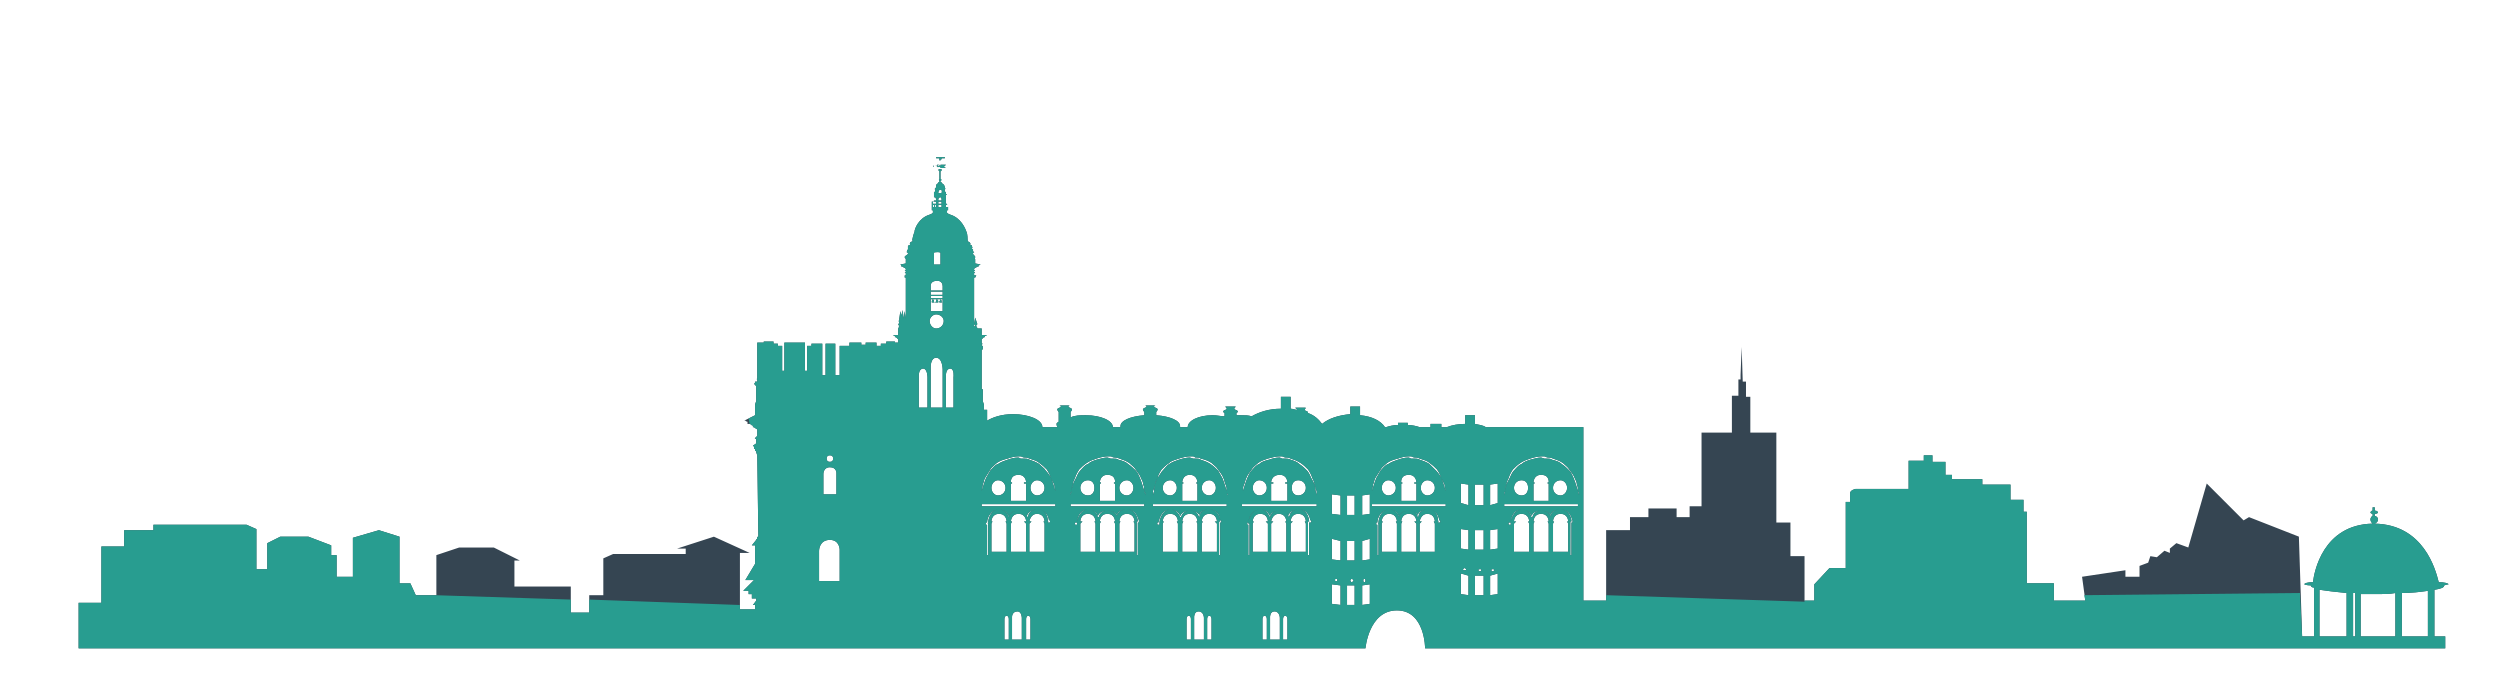<?xml version="1.0" encoding="UTF-8"?>
<!DOCTYPE svg PUBLIC "-//W3C//DTD SVG 1.1//EN" "http://www.w3.org/Graphics/SVG/1.1/DTD/svg11.dtd">
<!-- Creator: CorelDRAW 2020 (64-Bit) -->
<svg xmlns="http://www.w3.org/2000/svg" xml:space="preserve" width="300px" height="83px" version="1.1" style="shape-rendering:geometricPrecision; text-rendering:geometricPrecision; image-rendering:optimizeQuality; fill-rule:evenodd; clip-rule:evenodd"
viewBox="0 0 23.01 6.38"
 xmlns:xlink="http://www.w3.org/1999/xlink"
 xmlns:xodm="http://www.corel.com/coreldraw/odm/2003">
 <defs>
  <style type="text/css">
   <![CDATA[
    .fil2 {fill:none}
    .fil1 {fill:#289D90;fill-rule:nonzero}
    .fil0 {fill:#354552;fill-rule:nonzero}
   ]]>
  </style>
 </defs>
 <g id="Capa_x0020_1">
  <g id="_2655321230928">
   <path class="fil0" d="M22.56 5.39c0,-0.01 -0.04,-0.02 -0.09,-0.02 -0.03,-0.12 -0.14,-0.53 -0.59,-0.54l0 0c0.02,-0.01 0.03,-0.02 0.03,-0.04 0,-0.01 -0.01,-0.03 -0.03,-0.03l0 -0.02c0.02,0 0.03,-0.01 0.03,-0.01 0,-0.01 -0.01,-0.02 -0.03,-0.02l0 -0.03 -0.02 0 0 0.03c-0.01,0 -0.02,0.01 -0.02,0.02 0,0 0.01,0.01 0.02,0.01l0 0.02c-0.01,0 -0.02,0.02 -0.02,0.03 0,0.02 0.01,0.03 0.02,0.04l0 0c-0.46,0.01 -0.54,0.45 -0.55,0.54 -0.05,0 -0.08,0.01 -0.08,0.02 0,0 0.02,0.01 0.06,0.01l0 0c0,0.01 0.01,0.02 0.03,0.02l0 0.45 -0.11 0 -0.03 -0.92 -0.46 -0.18 -0.05 0.03 -0.34 -0.34 -0.17 0.59 -0.11 -0.04 -0.06 0.05 0 0.04 -0.05 -0.02 -0.07 0.06 -0.06 -0.01 -0.02 0.06 -0.08 0.03 0 0.1 -0.13 0 0 -0.06 -0.4 0.06 0.03 0.22 -0.29 0 0 -0.16 -0.25 0 0 -0.66 -0.03 0 0 -0.11 -0.12 0 0 -0.14 -0.26 0 0 -0.05 -0.28 0 0 -0.04 -0.06 0 0 -0.12 -0.12 0 0 -0.06 -0.08 0 0 0.05 -0.14 0 0 0.26 -0.49 0c0,0 -0.05,0.01 -0.05,0.04 0,0.04 0,0.08 0,0.08l-0.04 0 0 0.61 -0.15 0 -0.14 0.15 0 0.15 -0.09 0 0 -0.41 -0.13 0 0 -0.31 -0.13 0 0 -0.83 -0.24 0 0 -0.33 -0.04 0 0 -0.14 -0.03 0 -0.01 -0.32 -0.01 0.26 0 0 0 0.04 -0.02 0 0 0.15 -0.06 0 0 0.34 -0.28 0 0 0.68 -0.11 0 0 0.1 -0.12 0 0 -0.08 -0.26 0 0 0.08 -0.17 0 0 0.12 -0.22 0 0 0.65 -0.21 0 0 -1.6 -0.9 0c-0.03,-0.02 -0.06,-0.02 -0.1,-0.03l0 -0.08 -0.09 0 0 0.08c-0.06,0 -0.12,0.01 -0.17,0.03l-0.05 0 0 -0.03 -0.1 0 0 0.03 -0.1 0c-0.03,-0.01 -0.07,-0.02 -0.11,-0.02l0 -0.02 -0.09 0 0 0.02c-0.04,0 -0.08,0.01 -0.11,0.02l-0.01 0c-0.04,-0.06 -0.12,-0.1 -0.23,-0.11l0 -0.08 -0.09 0 0 0.07c-0.11,0.01 -0.2,0.04 -0.26,0.09 -0.03,-0.04 -0.07,-0.08 -0.13,-0.1 0,0 0,-0.01 0,-0.01 -0.01,-0.01 -0.03,-0.01 -0.03,-0.02 0,-0.01 0.02,-0.02 0,-0.02 -0.01,0 -0.04,0 -0.04,0 0,0 -0.02,0 -0.04,0 -0.02,0 0.01,0.01 0.01,0.02 0,0 0,0 0,0 -0.02,0 -0.04,-0.01 -0.06,-0.01l0 -0.11 -0.09 0 0 0.11c-0.11,0 -0.2,0.03 -0.27,0.07 -0.03,-0.01 -0.06,-0.01 -0.1,-0.01 -0.01,0 -0.02,0 -0.04,0l0 -0.02c0,0 0.02,-0.01 0.01,-0.02 -0.01,-0.01 -0.03,-0.01 -0.03,-0.02 0,-0.01 0.02,-0.02 0.01,-0.02 -0.02,0 -0.04,0 -0.04,0 0,0 -0.03,0 -0.05,0 -0.01,0 0.01,0.01 0.01,0.02 0,0.01 -0.02,0.01 -0.03,0.02 -0.01,0.01 0.01,0.02 0.01,0.02l0 0.03c-0.03,0 -0.07,-0.01 -0.11,-0.01 -0.13,0 -0.23,0.05 -0.23,0.11l-0.07 0c0,0 0,-0.01 0,-0.01 0,-0.05 -0.09,-0.09 -0.22,-0.1l0 -0.03c0,0 0.02,-0.02 0.01,-0.03 -0.01,-0.01 -0.03,-0.01 -0.03,-0.02 0,-0.01 0.02,-0.01 0.01,-0.01 -0.02,0 -0.04,0 -0.04,0 0,0 -0.03,0 -0.05,0 -0.01,0 0.01,0 0.01,0.01 0,0.01 -0.02,0.01 -0.03,0.02 -0.01,0.01 0.01,0.03 0.01,0.03l0 0.03c-0.13,0.01 -0.22,0.05 -0.22,0.1 0,0 0,0.01 0,0.01l-0.07 0c0,-0.06 -0.11,-0.11 -0.25,-0.11 -0.05,0 -0.1,0 -0.14,0.02l0 -0.05c0,0 0.02,-0.02 0.01,-0.03 -0.01,-0.01 -0.03,-0.01 -0.03,-0.02 0,-0.01 0.02,-0.01 0.01,-0.01 -0.02,0 -0.04,0 -0.04,0 0,0 -0.03,0 -0.05,0 -0.01,0 0.01,0 0.01,0.01 0,0.01 -0.02,0.01 -0.03,0.02 -0.01,0.01 0.01,0.03 0.01,0.03l0 0.09c0,0 -0.02,0.01 -0.02,0.02 0,0.02 0.01,0.03 0.01,0.03l0 0 -0.14 0c0,-0.07 -0.13,-0.12 -0.27,-0.12 -0.11,0 -0.19,0.03 -0.24,0.06l0 -0.1 -0.03 0 0 -0.05 -0.01 -0.03 0 -0.09 0.01 0 -0.01 0 0 -0.02 -0.01 0 0 -0.36 0.01 -0.01 0 -0.03 -0.01 0 0 -0.01 0.01 -0.01 -0.01 0 0 -0.04 0.02 -0.02 0.01 0 0 -0.01 0.02 -0.01 -0.05 0 0 -0.06 -0.04 0c0,0 0,-0.01 -0.01,-0.02l0 -0.01 0.01 -0.01 -0.02 -0.06 -0.01 0.06 0.01 0.01 0 0.01 -0.01 0 0 0 0 -0.01c0,-0.01 0,-0.01 0,-0.02l0 -0.42 0.01 0 0.01 -0.02 -0.02 0 0 -0.02c0,0 0.02,-0.01 0,-0.01l0 -0.01c0,0 0.02,0 0,-0.01l0 -0.01 0.01 -0.01 0.01 0 0 -0.01 0.02 0 0 -0.01 0.02 -0.01 -0.05 -0.01 0 -0.04 -0.01 0c0,0 0.01,0 0.01,-0.02 0,-0.01 -0.02,-0.02 -0.02,-0.03 0,-0.01 0,-0.01 0,-0.01 0,0 0.01,0 0.01,0 0,0 0,-0.01 -0.01,-0.01 0,0 0,-0.01 0,-0.02 -0.01,0 -0.01,-0.01 -0.01,-0.01 0.01,-0.01 0,-0.01 0,-0.02 0,0 0,-0.01 -0.01,-0.01 0,0 -0.01,0 -0.01,0 0.01,0 0.01,-0.02 -0.01,-0.03 -0.01,0 -0.01,-0.01 -0.01,-0.02 0,0 0,-0.05 -0.01,-0.07 -0.01,-0.03 -0.05,-0.13 -0.15,-0.16 0,0 -0.03,-0.01 -0.03,-0.02 0,-0.02 0,-0.02 0,-0.02l0.01 0 0 -0.01 0 -0.02 0 0 0 -0.04 0 0 0 0.02c-0.01,0 -0.01,0 -0.01,-0.01 0,0 -0.01,0 -0.01,0l0 -0.02c0,0 0,0 0.01,0 0,0.01 0,0.01 0,0.01 0.01,0 0.01,0 0.01,0 0,0 0,0 -0.01,0 0,-0.01 0,-0.01 0,-0.01 -0.01,0 -0.01,0 -0.01,0l0 0 0 -0.04 0 0 0 -0.01 0 0 0 -0.01 0.01 -0.01 0 0 -0.01 0 0 -0.02 -0.01 0 0 -0.02c0,0 0.01,-0.01 0,-0.02 0,0 0,-0.03 -0.03,-0.04l0 -0.01 -0.01 0 0 -0.01c0,0 0.02,-0.01 0,-0.02l0 -0.07c0.01,0 0.01,-0.01 0.01,-0.01 0,-0.01 0,-0.01 -0.01,-0.01l0 -0.02 0 0 0 0.01 0.05 0 -0.02 -0.01 0.02 -0.02 -0.05 0 0 0.01 0 0 0 -0.05 0 0 0 -0.01 0.01 0 0 -0.01 0.03 0 0 -0.01 -0.03 0 0 0 -0.01 0 0 -0.08 0 0 0 0.08 -0.01 0 0 0 -0.03 0 0 0.01 0.03 0 0 0.01 0 0 0 0.01 0.01 0 0 0.05 -0.01 0c0,0 0.01,0 0,-0.01 0,0 0,0 0,0 -0.01,0 -0.01,0 -0.02,0 0,0.01 -0.01,0.01 -0.01,0.01l-0.02 0 0 0 -0.01 0 0.01 0.01 0 -0.01 0.01 0c0,0 0.02,0 0.02,0.01 0,0 0.01,0.01 0.02,0.01 0,0 0,0 0,0 0,0 0,-0.01 0,-0.01l0.01 0 0 0.02c-0.01,0 -0.02,0 -0.02,0.01 0,0 0.01,0.01 0.01,0.01l0 0.07c-0.01,0.01 0,0.02 0,0.02l0 0.01 -0.01 0 0 0.01c-0.03,0.01 -0.02,0.04 -0.02,0.04 -0.02,0.01 -0.01,0.02 -0.01,0.02l0 0.02 -0.01 0 0 0.02 0 0 0 0 0 0.01 0 0.01 0 0 0 0.01 0.01 0 0 0.03 -0.01 0c0,0.01 -0.01,0.01 -0.01,0.01 -0.01,0 -0.01,0 -0.01,0 0,0 0,0 0.01,0 0,0 0.01,0 0.01,0l0.01 0 0 0.02 -0.01 0c0,0 -0.01,0 -0.01,0l0 0.01 0 -0.03 -0.01 0 0 0.05 0 0 0 0.02 0 0.01 0.01 0c0,0 0,0 0,0.02 0,0.01 -0.03,0.02 -0.03,0.02 -0.1,0.03 -0.14,0.13 -0.14,0.16 -0.01,0.02 -0.02,0.07 -0.02,0.07 0,0.01 0.01,0.02 -0.01,0.02 -0.02,0.01 -0.01,0.03 -0.01,0.03 0,0 -0.01,0 -0.01,0 -0.01,0 0,0.01 -0.01,0.01 0,0.01 0,0.01 0,0.02 0,0 0,0.01 0,0.01 -0.01,0.01 -0.01,0.02 -0.01,0.02 0,0 0,0.01 0,0.01 0,0 0.01,0 0.01,0 0,0 0,0 0,0.01 0,0.01 -0.03,0.02 -0.03,0.03 0,0.02 0.02,0.02 0.02,0.02l-0.01 0 0 0.04 -0.05 0.01 0.01 0.01 0 0.01 0.02 0 0 0.01 0.01 0 0.01 0.01 0 0.01c-0.02,0.01 0,0.01 0,0.01l0 0.01c-0.02,0 0,0.01 0,0.01l0 0.02 -0.01 0 0 0.02 0.01 0 0 0.38 -0.01 -0.07 -0.01 0.07 0 0 0 0.01c0,-0.01 0,-0.01 0,-0.01l0 -0.01 0 0 -0.01 -0.07 -0.01 0.05 -0.01 -0.04 -0.01 0.07 0 0 0 0.01c-0.01,0.01 0,0.03 0,0.03 0,0 -0.01,0.01 -0.01,0.01 0,0 0.01,0.02 0.01,0.02l-0.01 0.01 0.01 0 -0.01 0.01 0 0 0 0.06 -0.05 0 0.02 0.01 0 0.01 0.01 0 0.02 0.02 0 0.03 -0.03 0 0 -0.01 -0.08 0 0 0.02 -0.05 0 0 0.02 -0.04 0 0 -0.03 -0.1 0 0 0.38 0 0 0 -0.36 -0.04 0 0 -0.02 -0.11 0 0 0.03 -0.09 0 0 0.27 -0.04 0 0 -0.29 -0.09 0 0 0.29 -0.03 0 0 -0.29 -0.1 0 0 0.02 -0.04 0 0 0.23 -0.02 0 0 -0.26 -0.19 0 0 0.26 -0.02 0 0 -0.23 -0.04 0 0 -0.02 -0.04 0 0 -0.02 -0.09 0 0 0.01 -0.06 0 0 0.33c-0.01,0.01 0,0.01 0,0.01l0 0.01 0 0 0 0.01 -0.02 0 0 0.01c-0.02,0.01 0.01,0.03 0.01,0.03l0 0.14 -0.01 0.03 0 0.1 -0.1 0.05 0 0 0.01 0c0.01,0.01 0.02,0.01 0.02,0.01l0 0.02 0.03 0 0 0.01c0.02,0 0.02,0.01 0.02,0.01l0 0.01 0.01 0c0.01,0.01 0.03,0.02 0.03,0.02l0 0.06c0,0 -0.01,0.01 -0.02,0.02 -0.01,0 0.01,0.01 0.01,0.01l0 0.03 0 0 0 0.01 -0.03 0.02 0.01 0.01 0 0.02 0.01 0 0 0.02 0.01 0 0 0.01 0 0 0.01 0.03c0,0 0,0.01 0,0.01l0.01 0.74c-0.02,0 -0.01,0.02 -0.01,0.02 -0.01,0 -0.01,0.01 -0.01,0.01l-0.04 0.05 0.03 0 0 0.17 -0.09 0.15 0.08 0 -0.1 0.1 0.05 0 0 0.03 0.03 0 0 0.04 0.04 0 0 0.02 -0.03 0.04 0.02 0 0 0.04 -0.14 0 0 -0.52 0.09 0 -0.33 -0.15 -0.34 0.11 0.08 0 0 0.05 -0.67 0 -0.09 0.04 0 0.34 -0.13 0 0 0.16 -0.17 0 0 -0.24 -0.52 0 0 -0.24 0.05 0 -0.24 -0.12 -0.32 0 -0.21 0.07 0 0.37 -0.19 0 -0.05 -0.11 -0.1 0 0 -0.43 -0.19 -0.06 -0.24 0.07 0 0.36 -0.15 0 0 -0.2 -0.05 0 0 -0.09 -0.21 -0.08 -0.26 0 -0.12 0.06 0 0.24 -0.1 0 0 -0.37 -0.09 -0.04 -0.86 0 0 0.05 -0.27 0 0 0.15 -0.21 0 0 0.52 -0.21 0 0 0.42 7.58 0 0 0 4.29 0c0,0 0.03,-0.35 0.29,-0.35 0.26,0 0.26,0.35 0.26,0.35l6.14 0 0 0 3.27 0 0 -0.11 -0.1 0 0 -0.43c0.06,-0.01 0.09,-0.02 0.09,-0.04 0,0 0,0 0,0 0.02,-0.01 0.04,-0.01 0.04,-0.01zm-0.19 0.48l-0.24 0 0 -0.4c0.09,0 0.17,-0.01 0.24,-0.02l0 0.42zm-0.3 0l-0.32 0 0 -0.39c0.05,0 0.1,0 0.16,0 0.05,0 0.11,0 0.16,-0.01l0 0.4zm-0.37 0l-0.02 0 0 -0.4c0.01,0 0.01,0 0.02,0l0 0.4zm-0.08 0l-0.25 0 0 -0.43c0.06,0.01 0.15,0.02 0.25,0.03l0 0.4zm-7.77 -1.19l0 0 0.68 0 0 0 -0.68 0zm0.63 0.13c0,0.01 0,0.01 0,0.01l-0.01 0 0 0.3 -0.01 0 0 -0.31c0,0 0,0 0,0l0.02 0 0 0 -0.01 0c0,0 0,0 0,-0.01 0,0 -0.01,-0.1 -0.1,-0.1 -0.09,0 -0.09,0.06 -0.09,0.06 0,0 0,0.01 0,0.01 0,0 0,-0.01 0,-0.01 0,0 -0.02,-0.05 -0.09,-0.05 -0.07,0 -0.08,0.06 -0.08,0.06 0,0 0,0 0,0l0 0c-0.01,0 -0.01,0 -0.01,0 0,0 -0.01,-0.07 -0.09,-0.07 -0.07,0 -0.1,0.09 -0.1,0.12 0,0 0,0.01 0,0.01l-0.01 0 0 0 0.01 0c0,0 0,0 0,0l0 0.29 0 0 0 -0.28 -0.01 0c-0.01,0 -0.01,0 -0.01,-0.01l0 -0.01c0,0 0,0 0.01,0l0.01 0c0,-0.04 0.02,-0.12 0.1,-0.12 0.06,0 0.09,0.04 0.09,0.06 0.01,-0.02 0.03,-0.05 0.09,-0.05 0.06,0 0.08,0.03 0.09,0.04 0,-0.02 0.02,-0.05 0.09,-0.05 0.09,0 0.1,0.08 0.11,0.1l0 0c0,0 0,0 0,0l0 0.01zm-0.04 0.02l0 0.26 -0.14 0 0 -0.26 0.01 -0.02 -0.01 0c0,0 0,-0.07 0.07,-0.07 0.07,0 0.07,0.07 0.07,0.07l-0.01 0 0.01 0.02zm-0.18 0l0 0.26 -0.14 0 0 -0.26 0.01 -0.02 -0.01 0c0,0 0,-0.07 0.07,-0.07 0.07,0 0.07,0.07 0.07,0.07l-0.01 0 0.01 0.02zm-0.18 0l0 0.26 -0.14 0 0 -0.26 0.02 -0.02 -0.02 0c0,0 0,-0.07 0.07,-0.07 0.07,0 0.07,0.07 0.07,0.07l-0.01 0 0.01 0.02zm-0.29 -0.19l-0.07 0.02 0 -0.19 0.07 -0.01 0 0.18zm0 0.42l-0.07 0.01 0 -0.18 0.07 -0.01 0 0.18zm-0.06 0.2c0,-0.01 0.01,-0.01 0.01,-0.01 0.01,0 0.02,0 0.02,0.01 0,0 -0.01,0.01 -0.02,0.01 0,0 -0.01,-0.01 -0.01,-0.01zm0.06 0.22l-0.07 0.01 0 -0.18 0.07 -0.02 0 0.19zm0.06 -0.83l0.68 0 0 0.02 -0.68 0 0 -0.02zm0.22 -0.15c0,0.04 -0.02,0.07 -0.06,0.07 -0.04,0 -0.07,-0.03 -0.07,-0.07 0,-0.04 0.03,-0.07 0.07,-0.07 0.04,0 0.06,0.03 0.06,0.07zm0.19 -0.04l0 0.16 -0.14 0 0 -0.16 0.01 0 0 -0.01 -0.01 0c0,0 0,-0.07 0.07,-0.07 0.08,0 0.07,0.07 0.07,0.07l-0.01 0 0 0.01 0.01 0zm0.17 0.04c0,0.04 -0.03,0.07 -0.06,0.07 -0.04,0 -0.07,-0.03 -0.07,-0.07 0,-0.04 0.03,-0.07 0.07,-0.07 0.03,0 0.06,0.03 0.06,0.07zm-0.58 0.06c0,-0.01 0,-0.02 0.01,-0.03 0,-0.02 0,-0.04 0.01,-0.06 0,-0.02 0.01,-0.04 0.02,-0.06 0.01,-0.03 0.02,-0.05 0.04,-0.08 0.02,-0.02 0.04,-0.04 0.07,-0.06 0.03,-0.02 0.06,-0.03 0.09,-0.04 0.03,-0.01 0.07,-0.02 0.1,-0.02l0.03 0c0.01,0 0.02,0.01 0.03,0.01 0.01,0 0.03,0 0.05,0.01 0.03,0.01 0.06,0.02 0.09,0.04 0.02,0.02 0.05,0.04 0.06,0.06 0.02,0.03 0.04,0.05 0.05,0.08 0.01,0.02 0.02,0.04 0.02,0.06 0.01,0.02 0.01,0.04 0.01,0.06 0.01,0.01 0.01,0.02 0.01,0.03 0,0.01 0,0.01 0,0.01 0,0 0,-0.01 -0.01,-0.04 -0.01,-0.03 -0.02,-0.07 -0.04,-0.12 -0.01,-0.02 -0.02,-0.05 -0.04,-0.07 -0.02,-0.02 -0.04,-0.04 -0.07,-0.06 -0.02,-0.02 -0.05,-0.03 -0.09,-0.04 -0.01,-0.01 -0.03,-0.01 -0.05,-0.01 0,0 -0.01,0 -0.02,0l-0.03 -0.01c-0.03,0 -0.06,0.01 -0.1,0.02 -0.03,0.01 -0.06,0.02 -0.08,0.04 -0.03,0.01 -0.05,0.04 -0.07,0.06 -0.02,0.02 -0.03,0.05 -0.04,0.07 -0.03,0.05 -0.04,0.09 -0.04,0.12 -0.01,0.03 -0.01,0.04 -0.01,0.04 0,0 0,0 0,-0.01zm-0.19 0.1l-0.08 0 0 -0.19 0.08 0 0 0.19zm0 0.41l-0.08 0 0 -0.18 0.08 0 0 0.18zm-0.05 0.19c0,-0.01 0.01,-0.01 0.02,-0.01 0,0 0.01,0 0.01,0.01 0,0 -0.01,0.01 -0.01,0.01 -0.01,0 -0.02,-0.01 -0.02,-0.01zm0.05 0.23l-0.08 0 0 -0.18 0.08 0 0 0.18zm-0.14 -0.83l-0.07 -0.02 0 -0.18 0.07 0.01 0 0.19zm0 0.41l-0.07 -0.01 0 -0.18 0.07 0.01 0 0.18zm-0.05 0.18c0,0 0.01,-0.01 0.01,-0.01 0.01,0 0.02,0.01 0.02,0.01 0,0.01 -0.01,0.01 -0.02,0.01 0,0 -0.01,0 -0.01,-0.01zm0.05 0.24l-0.07 -0.01 0 -0.19 0.07 0.02 0 0.18zm-0.21 -0.96c-0.01,-0.03 -0.02,-0.07 -0.04,-0.12 -0.01,-0.02 -0.03,-0.05 -0.05,-0.07 -0.02,-0.02 -0.04,-0.04 -0.06,-0.06 -0.03,-0.02 -0.06,-0.03 -0.09,-0.04 -0.02,-0.01 -0.03,-0.01 -0.05,-0.01 -0.01,0 -0.02,0 -0.03,0l-0.02 -0.01c-0.04,0 -0.07,0.01 -0.1,0.02 -0.03,0.01 -0.06,0.02 -0.09,0.04 -0.03,0.01 -0.05,0.04 -0.07,0.06 -0.01,0.02 -0.03,0.05 -0.04,0.07 -0.02,0.05 -0.03,0.09 -0.04,0.12 0,0.03 0,0.04 0,0.04 0,0 0,0 0,-0.01 0,-0.01 0,-0.02 0,-0.03 0,-0.02 0.01,-0.04 0.01,-0.06 0.01,-0.02 0.01,-0.04 0.02,-0.06 0.02,-0.03 0.03,-0.05 0.05,-0.08 0.01,-0.02 0.04,-0.04 0.06,-0.06 0.03,-0.02 0.06,-0.03 0.1,-0.04 0.03,-0.01 0.06,-0.02 0.1,-0.02l0.02 0c0.01,0 0.02,0.01 0.03,0.01 0.02,0 0.03,0 0.05,0.01 0.03,0.01 0.07,0.02 0.09,0.04 0.03,0.02 0.05,0.04 0.07,0.06 0.02,0.03 0.03,0.05 0.04,0.08 0.01,0.02 0.02,0.04 0.03,0.06 0,0.02 0.01,0.04 0.01,0.06 0,0.01 0,0.02 0,0.03 0,0.01 0,0.01 0,0.01 0,0 0,-0.01 0,-0.04zm-0.23 -0.03c0,-0.04 0.03,-0.07 0.06,-0.07 0.04,0 0.07,0.03 0.07,0.07 0,0.04 -0.03,0.07 -0.07,0.07 -0.03,0 -0.06,-0.03 -0.06,-0.07zm-0.18 -0.05c0,0 -0.01,-0.07 0.07,-0.07 0.07,0 0.07,0.07 0.07,0.07l-0.02 0 0 0.01 0.02 0 0 0.16 -0.14 0 0 -0.16 0.01 0 0 -0.01 -0.01 0zm-0.18 0.05c0,-0.04 0.03,-0.07 0.06,-0.07 0.04,0 0.07,0.03 0.07,0.07 0,0.04 -0.03,0.07 -0.07,0.07 -0.03,0 -0.06,-0.03 -0.06,-0.07zm0.59 0.17l-0.68 0 0 -0.02 0.68 0 0 0.02zm0 0.01l-0.68 0 0 0 0.68 0 0 0zm-0.05 0.13c0,0.01 0,0.01 0,0.01l-0.02 0 0 0.3 0 0 0 -0.31c0,0 0,0 0,0l0.01 0 0 0 0 0c0,0 -0.01,0 -0.01,-0.01 0,0 0,-0.1 -0.09,-0.1 -0.09,0 -0.09,0.06 -0.09,0.06 0,0 0,0.01 -0.01,0.01 0,0 0,-0.01 0,-0.01 0,0 -0.01,-0.05 -0.08,-0.05 -0.08,0 -0.09,0.06 -0.09,0.06 0,0 0,0 0,0l0 0c0,0 0,0 0,0 0,0 -0.02,-0.07 -0.09,-0.07 -0.08,0 -0.1,0.09 -0.1,0.12 0,0 0,0.01 -0.01,0.01l-0.01 0 0 0 0.02 0c0,0 0,0 0,0l0 0.29 -0.01 0 0 -0.28 -0.01 0c0,0 0,0 0,-0.01l0 -0.01c0,0 0,0 0,0l0.01 0c0,-0.04 0.03,-0.12 0.11,-0.12 0.06,0 0.08,0.04 0.09,0.06 0.01,-0.02 0.03,-0.05 0.09,-0.05 0.05,0 0.08,0.03 0.08,0.04 0.01,-0.02 0.03,-0.05 0.1,-0.05 0.08,0 0.1,0.08 0.1,0.1l0.01 0c0,0 0,0 0,0l0 0.01zm-0.05 0.02l0 0.26 -0.14 0 0 -0.26 0.02 -0.02 -0.02 0c0,0 0.01,-0.07 0.07,-0.07 0.07,0 0.07,0.07 0.07,0.07l-0.01 0 0.01 0.02zm-0.17 0l0 0.26 -0.14 0 0 -0.26 0.01 -0.02 -0.01 0c0,0 0,-0.07 0.07,-0.07 0.07,0 0.07,0.07 0.07,0.07l-0.02 0 0.02 0.02zm-0.18 0l0 0.26 -0.14 0 0 -0.26 0.01 -0.02 -0.01 0c0,0 0,-0.07 0.07,-0.07 0.07,0 0.07,0.07 0.07,0.07l-0.01 0 0.01 0.02zm-0.25 -0.09l-0.07 0.01 0 -0.18 0.07 -0.01 0 0.18zm0 0.42l-0.07 0.01 0 -0.18 0.07 -0.02 0 0.19zm-0.06 0.19c0,0 0,-0.01 0.01,-0.01 0.01,0 0.01,0.01 0.01,0.01 0,0.01 0,0.02 -0.01,0.02 -0.01,0 -0.01,-0.01 -0.01,-0.02zm0.06 0.22l-0.07 0.01 0 -0.18 0.07 -0.01 0 0.18zm-0.14 -0.82l-0.07 0 0 -0.18 0.07 0 0 0.18zm0 0.42l-0.07 0 0 -0.18 0.07 0 0 0.18zm-0.04 0.18c0,0 0.01,-0.01 0.01,-0.01 0.01,0 0.02,0.01 0.02,0.01 0,0.01 -0.01,0.02 -0.02,0.02 0,0 -0.01,-0.01 -0.01,-0.02zm0.04 0.23l-0.07 0 0 -0.18 0.07 0 0 0.18zm-0.13 -0.83l-0.08 -0.01 0 -0.18 0.08 0.01 0 0.18zm0 0.42l-0.08 -0.01 0 -0.19 0.08 0.02 0 0.18zm-0.05 0.18c0,-0.01 0,-0.01 0.01,-0.01 0.01,0 0.01,0 0.01,0.01 0,0.01 0,0.01 -0.01,0.01 -0.01,0 -0.01,0 -0.01,-0.01zm0.05 0.23l-0.08 -0.01 0 -0.18 0.08 0.01 0 0.18zm-0.23 -1.05c0,-0.03 -0.01,-0.07 -0.04,-0.12 -0.01,-0.02 -0.02,-0.05 -0.04,-0.07 -0.02,-0.02 -0.04,-0.04 -0.07,-0.06 -0.02,-0.02 -0.05,-0.03 -0.08,-0.04 -0.02,-0.01 -0.04,-0.01 -0.05,-0.01 -0.01,0 -0.02,0 -0.03,0l-0.02 -0.01c-0.04,0 -0.07,0.01 -0.1,0.02 -0.04,0.01 -0.07,0.02 -0.09,0.04 -0.03,0.01 -0.05,0.04 -0.07,0.06 -0.02,0.02 -0.03,0.05 -0.04,0.07 -0.02,0.05 -0.03,0.09 -0.04,0.12 0,0.03 -0.01,0.04 -0.01,0.04 0,0 0.01,0 0.01,-0.01 0,-0.01 0,-0.02 0,-0.03 0,-0.02 0,-0.04 0.01,-0.06 0.01,-0.02 0.01,-0.04 0.02,-0.06 0.01,-0.03 0.03,-0.05 0.05,-0.08 0.01,-0.02 0.04,-0.04 0.06,-0.06 0.03,-0.02 0.06,-0.03 0.09,-0.04 0.04,-0.01 0.07,-0.02 0.11,-0.02l0.02 0c0.01,0 0.02,0.01 0.03,0.01 0.02,0 0.03,0 0.05,0.01 0.03,0.01 0.06,0.02 0.09,0.04 0.03,0.02 0.05,0.04 0.07,0.06 0.02,0.03 0.03,0.05 0.04,0.08 0.01,0.02 0.02,0.04 0.02,0.06 0.01,0.02 0.01,0.04 0.02,0.06 0,0.01 0,0.02 0,0.03 0,0.01 0,0.01 0,0.01 0,0 0,-0.01 -0.01,-0.04zm-0.22 -0.03c0,-0.04 0.02,-0.07 0.06,-0.07 0.04,0 0.07,0.03 0.07,0.07 0,0.04 -0.03,0.07 -0.07,0.07 -0.04,0 -0.06,-0.03 -0.06,-0.07zm-0.19 -0.05c0,0 0,-0.07 0.08,-0.07 0.07,0 0.07,0.07 0.07,0.07l-0.02 0 0 0.01 0.02 0 0 0.16 -0.15 0 0 -0.16 0.02 0 0 -0.01 -0.02 0zm-0.17 0.05c0,-0.04 0.03,-0.07 0.06,-0.07 0.04,0 0.07,0.03 0.07,0.07 0,0.04 -0.03,0.07 -0.07,0.07 -0.03,0 -0.06,-0.03 -0.06,-0.07zm0.59 0.17l-0.69 0 0 -0.02 0.69 0 0 0.02zm0 0.01l-0.69 0 0 0 0.69 0 0 0zm-0.05 0.13c0,0.01 0,0.01 -0.01,0.01l-0.01 0 0 0.3 -0.01 0 0 -0.31c0,0 0.01,0 0.01,0l0.01 0 0 0 0 0c-0.01,0 -0.01,0 -0.01,-0.01 0,0 -0.01,-0.1 -0.09,-0.1 -0.09,0 -0.09,0.06 -0.09,0.06 0,0 -0.01,0.01 -0.01,0.01 0,0 0,-0.01 0,-0.01 0,0 -0.01,-0.05 -0.09,-0.05 -0.07,0 -0.08,0.06 -0.08,0.06 0,0 0,0 0,0l0 0c0,0 0,0 0,0 -0.01,0 -0.02,-0.07 -0.09,-0.07 -0.08,0 -0.11,0.09 -0.11,0.12 0,0 0,0.01 0,0.01l-0.01 0 0 0 0.01 0c0.01,0 0.01,0 0.01,0l0 0.29 -0.01 0 0 -0.28 -0.01 0c0,0 0,0 0,-0.01l0 -0.01c0,0 0,0 0,0l0.01 0c0,-0.04 0.03,-0.12 0.11,-0.12 0.06,0 0.08,0.04 0.09,0.06 0,-0.02 0.03,-0.05 0.08,-0.05 0.06,0 0.08,0.03 0.09,0.04 0.01,-0.02 0.03,-0.05 0.1,-0.05 0.08,0 0.1,0.08 0.1,0.1l0 0c0.01,0 0.01,0 0.01,0l0 0.01zm-0.05 0.02l0 0.26 -0.14 0 0 -0.26 0.02 -0.02 -0.02 0c0,0 0,-0.07 0.07,-0.07 0.07,0 0.07,0.07 0.07,0.07l-0.01 0 0.01 0.02zm-0.17 1.07l-0.04 0 0 -0.19c0,0 0,-0.03 0.02,-0.03 0.02,0 0.02,0.03 0.02,0.03l0 0.19zm-0.15 -1.09c0,0 0.01,-0.07 0.07,-0.07 0.07,0 0.07,0.07 0.07,0.07l-0.01 0 0.01 0.02 0 0.26 -0.14 0 0 -0.26 0.02 -0.02 -0.02 0zm0.08 1.09l-0.09 0 0 -0.21c0,0 0,-0.05 0.04,-0.05 0.05,0 0.05,0.06 0.05,0.06l0 0.2zm-0.11 -1.07l0 0.26 -0.14 0 0 -0.26 0.01 -0.02 -0.01 0c0,0 0,-0.07 0.07,-0.07 0.07,0 0.07,0.07 0.07,0.07l-0.02 0 0.02 0.02zm-0.01 1.07l-0.04 0 0 -0.19c0,0 0,-0.03 0.02,-0.03 0.02,0 0.02,0.03 0.02,0.03l0 0.19zm-0.37 -1.37c-0.01,-0.03 -0.02,-0.07 -0.04,-0.12 -0.01,-0.02 -0.03,-0.05 -0.04,-0.07 -0.02,-0.02 -0.04,-0.04 -0.07,-0.06 -0.03,-0.02 -0.06,-0.03 -0.09,-0.04 -0.01,-0.01 -0.03,-0.01 -0.05,-0.01 -0.01,0 -0.01,0 -0.02,0l-0.03 -0.01c-0.03,0 -0.07,0.01 -0.1,0.02 -0.03,0.01 -0.06,0.02 -0.09,0.04 -0.02,0.01 -0.04,0.04 -0.06,0.06 -0.02,0.02 -0.03,0.05 -0.05,0.07 -0.02,0.05 -0.03,0.09 -0.03,0.12 -0.01,0.03 -0.01,0.04 -0.01,0.04 0,0 0,0 0,-0.01 0,-0.01 0,-0.02 0,-0.03 0.01,-0.02 0.01,-0.04 0.02,-0.06 0,-0.02 0.01,-0.04 0.02,-0.06 0.01,-0.03 0.02,-0.05 0.04,-0.08 0.02,-0.02 0.04,-0.04 0.07,-0.06 0.02,-0.02 0.06,-0.03 0.09,-0.04 0.03,-0.01 0.07,-0.02 0.1,-0.02l0.03 0c0.01,0 0.02,0.01 0.02,0.01 0.02,0 0.04,0 0.05,0.01 0.04,0.01 0.07,0.02 0.1,0.04 0.02,0.02 0.05,0.04 0.06,0.06 0.02,0.03 0.04,0.05 0.05,0.08 0.01,0.02 0.01,0.04 0.02,0.06 0.01,0.02 0.01,0.04 0.01,0.06 0,0.01 0,0.02 0.01,0.03 0,0.01 0,0.01 0,0.01 0,0 -0.01,-0.01 -0.01,-0.04zm-0.23 -0.03c0,-0.04 0.03,-0.07 0.07,-0.07 0.03,0 0.06,0.03 0.06,0.07 0,0.04 -0.03,0.07 -0.06,0.07 -0.04,0 -0.07,-0.03 -0.07,-0.07zm-0.18 -0.05c0,0 0,-0.07 0.07,-0.07 0.07,0 0.07,0.07 0.07,0.07l-0.01 0 0 0.01 0.01 0 0 0.16 -0.14 0 0 -0.16 0.01 0 0 -0.01 -0.01 0zm-0.18 0.05c0,-0.04 0.03,-0.07 0.07,-0.07 0.03,0 0.06,0.03 0.06,0.07 0,0.04 -0.03,0.07 -0.06,0.07 -0.04,0 -0.07,-0.03 -0.07,-0.07zm0.59 0.17l-0.68 0 0 -0.02 0.68 0 0 0.02zm0 0.01l-0.68 0 0 0 0.68 0 0 0zm-0.05 0.13c0,0.01 0,0.01 0,0.01l-0.01 0 0 0.3 -0.01 0 0 -0.31c0,0 0,0 0,0l0.02 0 0 0 -0.01 0c0,0 0,0 0,-0.01 0,0 -0.01,-0.1 -0.1,-0.1 -0.09,0 -0.09,0.06 -0.09,0.06 0,0 0,0.01 0,0.01 0,0 -0.01,-0.01 -0.01,-0.01 0,0 -0.01,-0.05 -0.08,-0.05 -0.07,0 -0.08,0.06 -0.08,0.06 0,0 -0.01,0 -0.01,0l0 0c0,0 0,0 0,0 0,0 -0.02,-0.07 -0.09,-0.07 -0.07,0 -0.1,0.09 -0.1,0.12 0,0 0,0.01 0,0.01l-0.01 0 0 0 0.01 0c0,0 0,0 0,0l0 0.29 0 0 0 -0.28 -0.01 0c-0.01,0 -0.01,0 -0.01,-0.01l0 -0.01c0,0 0,0 0.01,0l0 0c0.01,-0.04 0.03,-0.12 0.11,-0.12 0.06,0 0.09,0.04 0.09,0.06 0.01,-0.02 0.03,-0.05 0.09,-0.05 0.06,0 0.08,0.03 0.09,0.04 0,-0.02 0.02,-0.05 0.09,-0.05 0.09,0 0.1,0.08 0.1,0.1l0.01 0c0,0 0,0 0,0l0 0.01zm-0.04 0.02l0 0.26 -0.14 0 0 -0.26 0.01 -0.02 -0.01 0c0,0 0,-0.07 0.07,-0.07 0.07,0 0.07,0.07 0.07,0.07l-0.02 0 0.02 0.02zm-0.05 1.07l-0.04 0 0 -0.19c0,0 0,-0.03 0.02,-0.03 0.02,0 0.02,0.03 0.02,0.03l0 0.19zm-0.07 0l-0.09 0 0 -0.21c0,0 0,-0.05 0.04,-0.05 0.05,0 0.05,0.06 0.05,0.06l0 0.2zm-0.12 0l-0.04 0 0 -0.19c0,0 0,-0.03 0.02,-0.03 0.02,0 0.02,0.03 0.02,0.03l0 0.19zm-0.08 -1.09c0,0 0,-0.07 0.07,-0.07 0.07,0 0.07,0.07 0.07,0.07l-0.01 0 0.01 0.02 0 0.26 -0.14 0 0 -0.26 0.01 -0.02 -0.01 0zm-0.04 0.02l0 0.26 -0.14 0 0 -0.26 0.01 -0.02 -0.01 0c0,0 0,-0.07 0.07,-0.07 0.07,0 0.07,0.07 0.07,0.07l-0.01 0 0.01 0.02zm-0.31 -0.3c-0.01,-0.03 -0.02,-0.07 -0.04,-0.12 -0.01,-0.02 -0.02,-0.05 -0.04,-0.07 -0.02,-0.02 -0.04,-0.04 -0.07,-0.06 -0.02,-0.02 -0.05,-0.03 -0.09,-0.04 -0.01,-0.01 -0.03,-0.01 -0.05,-0.01 0,0 -0.01,0 -0.02,0l-0.03 -0.01c-0.03,0 -0.06,0.01 -0.1,0.02 -0.03,0.01 -0.06,0.02 -0.08,0.04 -0.03,0.01 -0.05,0.04 -0.07,0.06 -0.02,0.02 -0.03,0.05 -0.04,0.07 -0.03,0.05 -0.04,0.09 -0.04,0.12 -0.01,0.03 -0.01,0.04 -0.01,0.04 0,0 0,0 0,-0.01 0,-0.01 0,-0.02 0.01,-0.03 0,-0.02 0,-0.04 0.01,-0.06 0,-0.02 0.01,-0.04 0.02,-0.06 0.01,-0.03 0.02,-0.05 0.04,-0.08 0.02,-0.02 0.04,-0.04 0.07,-0.06 0.03,-0.02 0.06,-0.03 0.09,-0.04 0.03,-0.01 0.07,-0.02 0.1,-0.02l0.03 0c0.01,0 0.02,0.01 0.03,0.01 0.01,0 0.03,0 0.05,0.01 0.03,0.01 0.06,0.02 0.09,0.04 0.02,0.02 0.05,0.04 0.06,0.06 0.02,0.03 0.04,0.05 0.05,0.08 0.01,0.02 0.02,0.04 0.02,0.06 0.01,0.02 0.01,0.04 0.01,0.06 0.01,0.01 0.01,0.02 0.01,0.03 0,0.01 0,0.01 0,0.01 0,0 0,-0.01 -0.01,-0.04zm-0.23 -0.03c0,-0.04 0.03,-0.07 0.07,-0.07 0.03,0 0.06,0.03 0.06,0.07 0,0.04 -0.03,0.07 -0.06,0.07 -0.04,0 -0.07,-0.03 -0.07,-0.07zm-0.18 -0.05c0,0 0,-0.07 0.07,-0.07 0.08,0 0.07,0.07 0.07,0.07l-0.01 0 0 0.01 0.01 0 0 0.16 -0.14 0 0 -0.16 0.01 0 0 -0.01 -0.01 0zm-0.18 0.05c0,-0.04 0.03,-0.07 0.07,-0.07 0.04,0 0.06,0.03 0.06,0.07 0,0.04 -0.02,0.07 -0.06,0.07 -0.04,0 -0.07,-0.03 -0.07,-0.07zm0.59 0.17l-0.68 0 0 -0.02 0.68 0 0 0.02zm0 0.01l-0.68 0 0 0 0.68 0 0 0zm-0.05 0.13c0,0.01 0,0.01 0,0.01l-0.01 0 0 0.3 -0.01 0 0 -0.31c0,0 0,0 0,0l0.02 0 0 0 -0.01 0c0,0 0,0 0,-0.01 0,0 -0.01,-0.1 -0.1,-0.1 -0.09,0 -0.09,0.06 -0.09,0.06 0,0 0,0.01 0,0.01 0,0 0,-0.01 0,-0.01 0,0 -0.02,-0.05 -0.09,-0.05 -0.07,0 -0.08,0.06 -0.08,0.06 0,0 0,0 -0.01,0l0 0c0,0 0,0 0,0 0,0 -0.01,-0.07 -0.09,-0.07 -0.07,0 -0.1,0.09 -0.1,0.12 0,0 0,0.01 0,0.01l-0.01 0 0 0 0.01 0c0,0 0,0 0,0l0 0.29 0 0 0 -0.28 -0.01 0c-0.01,0 -0.01,0 -0.01,-0.01l0 -0.01c0,0 0,0 0.01,0l0.01 0c0,-0.04 0.02,-0.12 0.1,-0.12 0.06,0 0.09,0.04 0.09,0.06 0.01,-0.02 0.03,-0.05 0.09,-0.05 0.06,0 0.08,0.03 0.09,0.04 0,-0.02 0.02,-0.05 0.09,-0.05 0.09,0 0.1,0.08 0.11,0.1l0 0c0,0 0,0 0,0l0 0.01zm-0.04 0.02l0 0.26 -0.14 0 0 -0.26 0.01 -0.02 -0.01 0c0,0 0,-0.07 0.07,-0.07 0.07,0 0.07,0.07 0.07,0.07l-0.01 0 0.01 0.02zm-0.18 0l0 0.26 -0.14 0 0 -0.26 0.01 -0.02 -0.01 0c0,0 0,-0.07 0.07,-0.07 0.07,0 0.07,0.07 0.07,0.07l-0.01 0 0.01 0.02zm-0.18 0l0 0.26 -0.14 0 0 -0.26 0.02 -0.02 -0.02 0c0,0 0,-0.07 0.07,-0.07 0.07,0 0.07,0.07 0.07,0.07l-0.01 0 0.01 0.02zm-0.37 -0.3c-0.01,-0.03 -0.02,-0.07 -0.04,-0.12 -0.01,-0.02 -0.03,-0.05 -0.05,-0.07 -0.01,-0.02 -0.04,-0.04 -0.06,-0.06 -0.03,-0.02 -0.06,-0.03 -0.09,-0.04 -0.02,-0.01 -0.03,-0.01 -0.05,-0.01 -0.01,0 -0.02,0 -0.03,0l-0.02 -0.01c-0.04,0 -0.07,0.01 -0.1,0.02 -0.03,0.01 -0.06,0.02 -0.09,0.04 -0.03,0.01 -0.05,0.04 -0.07,0.06 -0.01,0.02 -0.03,0.05 -0.04,0.07 -0.02,0.05 -0.03,0.09 -0.04,0.12 0,0.03 0,0.04 0,0.04 0,0 0,0 0,-0.01 0,-0.01 0,-0.02 0,-0.03 0,-0.02 0.01,-0.04 0.01,-0.06 0.01,-0.02 0.01,-0.04 0.02,-0.06 0.02,-0.03 0.03,-0.05 0.05,-0.08 0.01,-0.02 0.04,-0.04 0.06,-0.06 0.03,-0.02 0.06,-0.03 0.1,-0.04 0.03,-0.01 0.06,-0.02 0.1,-0.02l0.02 0c0.01,0 0.02,0.01 0.03,0.01 0.02,0 0.03,0 0.05,0.01 0.03,0.01 0.07,0.02 0.09,0.04 0.03,0.02 0.05,0.04 0.07,0.06 0.02,0.03 0.03,0.05 0.04,0.08 0.01,0.02 0.02,0.04 0.03,0.06 0,0.02 0.01,0.04 0.01,0.06 0,0.01 0,0.02 0,0.03 0,0.01 0,0.01 0,0.01 0,0 0,-0.01 0,-0.04zm-0.23 -0.03c0,-0.04 0.03,-0.07 0.06,-0.07 0.04,0 0.07,0.03 0.07,0.07 0,0.04 -0.03,0.07 -0.07,0.07 -0.03,0 -0.06,-0.03 -0.06,-0.07zm-0.18 -0.05c0,0 -0.01,-0.07 0.07,-0.07 0.07,0 0.07,0.07 0.07,0.07l-0.02 0 0 0.01 0.02 0 0 0.16 -0.14 0 0 -0.16 0.01 0 0 -0.01 -0.01 0zm-0.18 0.05c0,-0.04 0.03,-0.07 0.06,-0.07 0.04,0 0.07,0.03 0.07,0.07 0,0.04 -0.03,0.07 -0.07,0.07 -0.03,0 -0.06,-0.03 -0.06,-0.07zm0.59 0.17l-0.68 0 0 -0.02 0.68 0 0 0.02zm0 0.01l-0.68 0 0 0 0.68 0 0 0zm-0.05 0.13c0,0.01 0,0.01 0,0.01l-0.02 0 0 0.3 0 0 0 -0.31c0,0 0,0 0,0l0.01 0 0 0 0 0c0,0 -0.01,0 -0.01,-0.01 0,0 0,-0.1 -0.09,-0.1 -0.09,0 -0.09,0.06 -0.09,0.06 0,0 0,0.01 -0.01,0.01 0,0 0,-0.01 0,-0.01 0,0 -0.01,-0.05 -0.08,-0.05 -0.08,0 -0.09,0.06 -0.09,0.06 0,0 0,0 0,0l0 0c0,0 0,0 0,0 0,0 -0.02,-0.07 -0.09,-0.07 -0.08,0 -0.1,0.09 -0.1,0.12 0,0 0,0.01 -0.01,0.01l-0.01 0 0 0 0.02 0c0,0 0,0 0,0l0 0.29 -0.01 0 0 -0.28 -0.01 0c0,0 0,0 0,-0.01l0 -0.01c0,0 0,0 0,0l0.01 0c0,-0.04 0.03,-0.12 0.11,-0.12 0.06,0 0.08,0.04 0.09,0.06 0.01,-0.02 0.03,-0.05 0.09,-0.05 0.05,0 0.07,0.03 0.08,0.04 0.01,-0.02 0.03,-0.05 0.1,-0.05 0.08,0 0.1,0.08 0.1,0.1l0.01 0c0,0 0,0 0,0l0 0.01zm-0.05 0.02l0 0.26 -0.14 0 0 -0.26 0.02 -0.02 -0.02 0c0,0 0.01,-0.07 0.07,-0.07 0.07,0 0.07,0.07 0.07,0.07l-0.01 0 0.01 0.02zm-0.13 1.07l-0.04 0 0 -0.19c0,0 0,-0.03 0.02,-0.03 0.02,0 0.02,0.03 0.02,0.03l0 0.19zm-0.08 0l-0.09 0 0 -0.21c0,0 0,-0.05 0.05,-0.05 0.04,0 0.04,0.06 0.04,0.06l0 0.2zm-0.1 -1.09c0,0 0,-0.07 0.07,-0.07 0.07,0 0.07,0.07 0.07,0.07l-0.02 0 0.02 0.02 0 0.26 -0.14 0 0 -0.26 0.01 -0.02 -0.01 0zm-0.02 1.09l-0.04 0 0 -0.19c0,0 0,-0.03 0.02,-0.03 0.02,0 0.02,0.03 0.02,0.03l0 0.19zm-0.16 -0.81l0 -0.26 0.01 -0.02 -0.01 0c0,0 0,-0.07 0.07,-0.07 0.07,0 0.07,0.07 0.07,0.07l-0.01 0 0.01 0.02 0 0.26 -0.14 0zm-0.79 -2.15l0 0 0 0.01 0 0 0 -0.01zm0.16 0.46c0.04,0 0.04,0.08 0.04,0.08l0 0.28 -0.08 0 0 -0.3c0,0 0,-0.06 0.04,-0.06zm0.12 -0.5c0.04,0 0.07,0.03 0.07,0.06 0,0.04 -0.03,0.07 -0.07,0.07 -0.03,0 -0.06,-0.03 -0.06,-0.07 0,-0.03 0.03,-0.06 0.06,-0.06zm0.01 -0.31c0.04,0 0.05,0.03 0.05,0.05l-0.11 0 0 -0.01c0,0 0,-0.04 0.06,-0.04zm-0.04 -0.68l0 -0.02 0 0c0,0 0.01,0 0.01,0l0.01 0 0 0 -0.01 0 0 0.02 -0.01 0zm0.07 0.42l0 0.11 -0.06 0 0 -0.11c0,0 0.03,-0.01 0.06,0zm-0.05 -0.44c0.01,0 0.01,0 0.01,0 0,0.01 0,0.02 0,0.02l-0.01 0 0 -0.02zm0 -0.03c0.01,0 0.01,0 0.01,0 0,0 0,0.01 0,0.02 0,0 0,0 -0.01,0l0 -0.02zm0 -0.02c0,0 0,-0.02 0.01,-0.02 0,0 0,0.02 0,0.02 0,0 0,0.01 0,0.01 0,0 0,0 -0.01,0l0 -0.01zm0.06 0.01c0,0 -0.01,0 -0.01,0 -0.01,0 -0.01,0 -0.02,0l0 -0.01c0,0 0,-0.02 0.02,-0.02 0.01,0 0.01,0.02 0.01,0.02 0,0 0,0.01 0,0.01l0 0zm0 0.04c0,0.01 0,0.02 0,0.02l-0.03 0 0 -0.02c0.01,0 0.01,0 0.01,0 0.01,0 0.02,0 0.02,0zm-0.02 -0.01c0,0 0,0 -0.01,0l0 -0.02 0 0c0.01,0 0.01,0 0.02,0 0,0 0.01,0 0.01,0l0 0c0,0 0,0.01 0,0.02 0,0 -0.01,0 -0.02,0zm0.01 -0.13c0.02,0 0.01,0.03 0.01,0.03l-0.03 0c0,0 0,-0.03 0.02,-0.03zm-0.09 0.93l0 -0.01 0.11 0 0 0.01 -0.11 0zm0 0.04l0 -0.03 0.11 0 0 0.03 -0.11 0zm0 0.03l0 -0.02 0.11 0 0 0.02 -0.11 0zm0.02 0.04c0.02,0 0.02,0 0.02,0 0,0 -0.01,0 -0.01,-0.01 0,-0.01 0,-0.01 -0.01,-0.02l0 0 0.04 0 0 0c-0.01,0 -0.01,0.01 -0.01,0.02 0,0 -0.01,0.01 -0.01,0.01 0,0 0,0 0.02,0 0.02,0 0.01,0 0.01,0 0,0 0,0 0,-0.01 0,-0.01 -0.01,-0.01 -0.01,-0.02l0 0 0.03 0 0 0c0,0 0,0.01 -0.01,0.02 0,0 0,0.01 0,0.01 0,0 -0.01,0 0.01,0 0.02,0 0.02,0 0.02,0 0,0 -0.01,0 -0.01,-0.01 0,-0.01 0,-0.01 -0.01,-0.02l0 0 0.02 0 0 0.11 -0.11 0 0 -0.11 0.02 0 0 0c0,0 -0.01,0.01 -0.01,0.02 0,0 0,0.01 0,0.01 0,0 -0.01,0 0.01,0zm0.09 -0.14l0 0.02 -0.11 0 0 -0.03 0.11 0c0,0.01 0,0.01 0,0.01zm0.02 -0.76c0,0 0,0 0,0 0,0.01 0,0.02 0,0.02l0 0 0 -0.02zm0 -0.03l0 0c0,0 0,0 0,0 0,0.01 0,0.02 0,0.02 0,0 0,0 0,0l0 -0.02zm0 -0.02c0,0 0,-0.02 0,-0.02 0,0 0,0.02 0,0.02 0,0 0,0.01 0,0.02 0,0 0,0 0,0l0 -0.01 0 -0.01zm0.01 0.05c0,0 0.01,0 0.01,0 0,0 0,0 0.01,0l0 0.02 -0.02 0 0 -0.02 0 0 0 0zm0.04 1.51c0.04,0 0.03,0.08 0.03,0.08l0 0.28 -0.07 0 0 -0.3c0,0 0,-0.06 0.04,-0.06zm-0.13 -0.1c0.06,0 0.06,0.11 0.06,0.11l0 0.35 -0.11 0 0 -0.38c0,0 0,-0.08 0.05,-0.08zm-0.28 -0.32l0 0 0 0 0 0zm-0.61 2.38l-0.19 0 0 -0.28c0,0 0,-0.1 0.1,-0.1 0.09,0 0.09,0.09 0.09,0.09l0 0.29zm-0.15 -0.99c0,0 0,-0.06 0.06,-0.06 0.06,0 0.06,0.05 0.06,0.05l0 0.2 -0.12 0 0 -0.19zm0.06 -0.17c0.02,0 0.03,0.01 0.03,0.03 0,0.02 -0.01,0.03 -0.03,0.03 -0.02,0 -0.03,-0.01 -0.03,-0.03 0,-0.02 0.01,-0.03 0.03,-0.03zm1.01 -2.67l0 0 -0.02 0 0 0.01 0.02 0 0 0 0 0 0 0 0 0c0,0 0,0.01 0,0.01 0,0 0,0 0,0 -0.01,0 -0.02,-0.01 -0.02,-0.01 0,-0.01 -0.01,-0.01 -0.02,-0.01l0 0 0.01 0c0,0 0.01,0 0.01,0 0.01,-0.01 0.01,-0.01 0.02,-0.01 0,0 0,0 0,0 0,0.01 0,0.01 0,0.01l0 0 0 0 0 0z"/>
   <path class="fil1" d="M22.56 5.39c0,-0.01 -0.04,-0.02 -0.09,-0.02 -0.03,-0.12 -0.14,-0.53 -0.59,-0.54l0 0c0.02,-0.01 0.03,-0.02 0.03,-0.04 0,-0.01 -0.01,-0.03 -0.03,-0.03l0 -0.02c0.02,0 0.03,-0.01 0.03,-0.01 0,-0.01 -0.01,-0.02 -0.03,-0.02l0 -0.03 -0.02 0 0 0.03c-0.01,0 -0.02,0.01 -0.02,0.02 0,0 0.01,0.01 0.02,0.01l0 0.02c-0.01,0 -0.02,0.02 -0.02,0.03 0,0.02 0.01,0.03 0.02,0.04l0 0c-0.46,0.01 -0.54,0.45 -0.55,0.54 -0.05,0 -0.08,0.01 -0.08,0.02 0,0 0.02,0.01 0.06,0.01l0 0c0,0.01 0.01,0.02 0.03,0.02l0 0.45 -0.11 0 -0.02 -0.4 -1.99 0.02 0.01 0.05 -0.29 0 0 -0.16 -0.25 0 0 -0.66 -0.03 0 0 -0.11 -0.12 0 0 -0.14 -0.26 0 0 -0.05 -0.28 0 0 -0.04 -0.06 0 0 -0.12 -0.12 0 0 -0.06 -0.08 0 0 0.05 -0.14 0 0 0.26 -0.49 0c0,0 -0.05,0.01 -0.05,0.04 0,0.04 0,0.08 0,0.08l-0.04 0 0 0.61 -0.15 0 -0.14 0.15 0 0.15 -0.09 0 0 0.01 -1.83 -0.06 0 0.05 -0.21 0 0 -1.6 -0.9 0c-0.03,-0.02 -0.06,-0.02 -0.1,-0.03l0 -0.08 -0.09 0 0 0.08c-0.06,0 -0.12,0.01 -0.17,0.03l-0.05 0 0 -0.03 -0.1 0 0 0.03 -0.1 0c-0.03,-0.01 -0.07,-0.02 -0.11,-0.02l0 -0.02 -0.09 0 0 0.02c-0.04,0 -0.08,0.01 -0.11,0.02l-0.01 0c-0.04,-0.06 -0.12,-0.1 -0.23,-0.11l0 -0.08 -0.09 0 0 0.07c-0.11,0.01 -0.2,0.04 -0.26,0.09 -0.03,-0.04 -0.07,-0.08 -0.13,-0.1 0,0 0,-0.01 0,-0.01 -0.01,-0.01 -0.03,-0.01 -0.03,-0.02 0,-0.01 0.02,-0.02 0,-0.02 -0.01,0 -0.04,0 -0.04,0 0,0 -0.02,0 -0.04,0 -0.02,0 0.01,0.01 0.01,0.02 0,0 0,0 0,0 -0.02,0 -0.04,-0.01 -0.06,-0.01l0 -0.11 -0.09 0 0 0.11c-0.11,0 -0.2,0.03 -0.27,0.07 -0.03,-0.01 -0.06,-0.01 -0.1,-0.01 -0.01,0 -0.02,0 -0.04,0l0 -0.02c0,0 0.02,-0.01 0.01,-0.02 -0.01,-0.01 -0.03,-0.01 -0.03,-0.02 0,-0.01 0.02,-0.02 0.01,-0.02 -0.02,0 -0.04,0 -0.04,0 0,0 -0.03,0 -0.05,0 -0.01,0 0.01,0.01 0.01,0.02 0,0.01 -0.02,0.01 -0.03,0.02 -0.01,0.01 0.01,0.02 0.01,0.02l0 0.03c-0.03,0 -0.07,-0.01 -0.11,-0.01 -0.13,0 -0.23,0.05 -0.23,0.11l-0.07 0c0,0 0,-0.01 0,-0.01 0,-0.05 -0.09,-0.09 -0.22,-0.1l0 -0.03c0,0 0.02,-0.02 0.01,-0.03 -0.01,-0.01 -0.03,-0.01 -0.03,-0.02 0,-0.01 0.02,-0.01 0.01,-0.01 -0.02,0 -0.04,0 -0.04,0 0,0 -0.03,0 -0.05,0 -0.01,0 0.01,0 0.01,0.01 0,0.01 -0.02,0.01 -0.03,0.02 -0.01,0.01 0.01,0.03 0.01,0.03l0 0.03c-0.13,0.01 -0.22,0.05 -0.22,0.1 0,0 0,0.01 0,0.01l-0.07 0c0,-0.06 -0.11,-0.11 -0.25,-0.11 -0.05,0 -0.1,0 -0.14,0.02l0 -0.05c0,0 0.02,-0.02 0.01,-0.03 -0.01,-0.01 -0.03,-0.01 -0.03,-0.02 0,-0.01 0.02,-0.01 0.01,-0.01 -0.02,0 -0.04,0 -0.04,0 0,0 -0.03,0 -0.05,0 -0.01,0 0.01,0 0.01,0.01 0,0.01 -0.02,0.01 -0.03,0.02 -0.01,0.01 0.01,0.03 0.01,0.03l0 0.09c0,0 -0.02,0.01 -0.02,0.02 0,0.02 0.01,0.03 0.01,0.03l0 0 -0.14 0c0,-0.07 -0.13,-0.12 -0.27,-0.12 -0.11,0 -0.19,0.03 -0.24,0.06l0 -0.1 -0.03 0 0 -0.05 -0.01 -0.03 0 -0.09 0.01 0 -0.01 0 0 -0.02 -0.01 0 0 -0.36 0.01 -0.01 0 -0.03 -0.01 0 0 -0.01 0.01 -0.01 -0.01 0 0 -0.04 0.02 -0.02 0.01 0 0 -0.01 0.02 -0.01 -0.05 0 0 -0.06 -0.04 0c0,0 0,-0.01 -0.01,-0.02l0 -0.01 0.01 -0.01 -0.02 -0.06 -0.01 0.06 0.01 0.01 0 0.01 -0.01 0 0 0 0 -0.01c0,-0.01 0,-0.01 0,-0.02l0 -0.42 0.01 0 0.01 -0.02 -0.02 0 0 -0.02c0,0 0.02,-0.01 0,-0.01l0 -0.01c0,0 0.02,0 0,-0.01l0 -0.01 0.01 -0.01 0.01 0 0 -0.01 0.02 0 0 -0.01 0.02 -0.01 -0.05 -0.01 0 -0.04 -0.01 0c0,0 0.01,0 0.01,-0.02 0,-0.01 -0.02,-0.02 -0.02,-0.03 0,-0.01 0,-0.01 0,-0.01 0,0 0.01,0 0.01,0 0,0 0,-0.01 -0.01,-0.01 0,0 0,-0.01 0,-0.02 -0.01,0 -0.01,-0.01 -0.01,-0.01 0.01,-0.01 0,-0.01 0,-0.02 0,0 0,-0.01 -0.01,-0.01 0,0 -0.01,0 -0.01,0 0.01,0 0.01,-0.02 -0.01,-0.03 -0.01,0 -0.01,-0.01 -0.01,-0.02 0,0 0,-0.05 -0.01,-0.07 -0.01,-0.03 -0.05,-0.13 -0.15,-0.16 0,0 -0.03,-0.01 -0.03,-0.02 0,-0.02 0,-0.02 0,-0.02l0.01 0 0 -0.01 0 -0.02 0 0 0 -0.04 0 0 0 0.02c-0.01,0 -0.01,0 -0.01,-0.01 0,0 -0.01,0 -0.01,0l0 -0.02c0,0 0,0 0.01,0 0,0.01 0,0.01 0,0.01 0.01,0 0.01,0 0.01,0 0,0 0,0 -0.01,0 0,-0.01 0,-0.01 0,-0.01 -0.01,0 -0.01,0 -0.01,0l0 0 0 -0.04 0 0 0 -0.01 0 0 0 -0.01 0.01 -0.01 0 0 -0.01 0 0 -0.02 -0.01 0 0 -0.02c0,0 0.01,-0.01 0,-0.02 0,0 0,-0.03 -0.03,-0.04l0 -0.01 -0.01 0 0 -0.01c0,0 0.02,-0.01 0,-0.02l0 -0.07c0.01,0 0.01,-0.01 0.01,-0.01 0,-0.01 0,-0.01 -0.01,-0.01l0 -0.02 0 0 0 0.01 0.05 0 -0.02 -0.01 0.02 -0.02 -0.05 0 0 0.01 0 0 0 -0.05 0 0 0 -0.01 0.01 0 0 -0.01 0.03 0 0 -0.01 -0.03 0 0 0 -0.01 0 0 -0.08 0 0 0 0.08 -0.01 0 0 0 -0.03 0 0 0.01 0.03 0 0 0.01 0 0 0 0.01 0.01 0 0 0.05 -0.01 0c0,0 0.01,0 0,-0.01 0,0 0,0 0,0 -0.01,0 -0.01,0 -0.02,0 0,0.01 -0.01,0.01 -0.01,0.01l-0.02 0 0 0 -0.01 0 0.01 0.01 0 -0.01 0.01 0c0,0 0.02,0 0.02,0.01 0,0 0.01,0.01 0.02,0.01 0,0 0,0 0,0 0,0 0,-0.01 0,-0.01l0.01 0 0 0.02c-0.01,0 -0.02,0 -0.02,0.01 0,0 0.01,0.01 0.01,0.01l0 0.07c-0.01,0.01 0,0.02 0,0.02l0 0.01 -0.01 0 0 0.01c-0.03,0.01 -0.02,0.04 -0.02,0.04 -0.02,0.01 -0.01,0.02 -0.01,0.02l0 0.02 -0.01 0 0 0.02 0 0 0 0 0 0.01 0 0.01 0 0 0 0.01 0.01 0 0 0.03 -0.01 0c0,0.01 -0.01,0.01 -0.01,0.01 -0.01,0 -0.01,0 -0.01,0 0,0 0,0 0.01,0 0,0 0.01,0 0.01,0l0.01 0 0 0.02 -0.01 0c0,0 -0.01,0 -0.01,0l0 0.01 0 -0.03 -0.01 0 0 0.05 0 0 0 0.02 0 0.01 0.01 0c0,0 0,0 0,0.02 0,0.01 -0.03,0.02 -0.03,0.02 -0.1,0.03 -0.14,0.13 -0.14,0.16 -0.01,0.02 -0.02,0.07 -0.02,0.07 0,0.01 0.01,0.02 -0.01,0.02 -0.02,0.01 -0.01,0.03 -0.01,0.03 0,0 -0.01,0 -0.01,0 -0.01,0 0,0.01 -0.01,0.01 0,0.01 0,0.01 0,0.02 0,0 0,0.01 0,0.01 -0.01,0.01 -0.01,0.02 -0.01,0.02 0,0 0,0.01 0,0.01 0,0 0.01,0 0.01,0 0,0 0,0 0,0.01 0,0.01 -0.03,0.02 -0.03,0.03 0,0.02 0.02,0.02 0.02,0.02l-0.01 0 0 0.04 -0.05 0.01 0.01 0.01 0 0.01 0.02 0 0 0.01 0.01 0 0.01 0.01 0 0.01c-0.02,0.01 0,0.01 0,0.01l0 0.01c-0.02,0 0,0.01 0,0.01l0 0.02 -0.01 0 0 0.02 0.01 0 0 0.38 -0.01 -0.07 -0.01 0.07 0 0 0 0.01c0,-0.01 0,-0.01 0,-0.01l0 -0.01 0 0 -0.01 -0.07 -0.01 0.05 -0.01 -0.04 -0.01 0.07 0 0 0 0.01c-0.01,0.01 0,0.03 0,0.03 0,0 -0.01,0.01 -0.01,0.01 0,0 0.01,0.02 0.01,0.02l-0.01 0.01 0.01 0 -0.01 0.01 0 0 0 0.06 -0.05 0 0.02 0.01 0 0.01 0.01 0 0.02 0.02 0 0.03 -0.03 0 0 -0.01 -0.08 0 0 0.02 -0.05 0 0 0.02 -0.04 0 0 -0.03 -0.1 0 0 0.38 0 0 0 -0.36 -0.04 0 0 -0.02 -0.11 0 0 0.03 -0.09 0 0 0.27 -0.04 0 0 -0.29 -0.09 0 0 0.29 -0.03 0 0 -0.29 -0.1 0 0 0.02 -0.04 0 0 0.23 -0.02 0 0 -0.26 -0.19 0 0 0.26 -0.02 0 0 -0.23 -0.04 0 0 -0.02 -0.04 0 0 -0.02 -0.09 0 0 0.01 -0.06 0 0 0.33c-0.01,0.01 0,0.01 0,0.01l0 0.01 0 0 0 0.01 -0.02 0 0 0.01c-0.02,0.01 0.01,0.03 0.01,0.03l0 0.14 -0.01 0.03 0 0.1 -0.06 0.03 0.01 0.05 0.01 0 0 0.01c0.02,0 0.02,0.01 0.02,0.01l0 0.01 0.01 0c0.01,0.01 0.03,0.02 0.03,0.02l0 0.06c0,0 -0.01,0.01 -0.02,0.02 -0.01,0 0.01,0.01 0.01,0.01l0 0.03 0 0 0 0.01 -0.03 0.02 0.01 0.01 0 0.02 0.01 0 0 0.02 0.01 0 0 0.01 0 0 0.01 0.03c0,0 0,0.01 0,0.01l0.01 0.74c-0.02,0 -0.01,0.02 -0.01,0.02 -0.01,0 -0.01,0.01 -0.01,0.01l-0.04 0.05 0.03 0 0 0.17 -0.09 0.15 0.08 0 -0.1 0.1 0.05 0 0 0.03 0.03 0 0 0.04 0.04 0 0 0.02 -0.03 0.04 0.02 0 0 0.04 -0.14 0 0 -0.04 -1.39 -0.05 0 0.12 -0.17 0 0 -0.12 -1.24 -0.04 0 0 -0.19 0 -0.05 -0.11 -0.1 0 0 -0.43 -0.19 -0.06 -0.24 0.07 0 0.36 -0.15 0 0 -0.2 -0.05 0 0 -0.09 -0.21 -0.08 -0.26 0 -0.12 0.06 0 0.24 -0.1 0 0 -0.37 -0.09 -0.04 -0.86 0 0 0.05 -0.27 0 0 0.15 -0.21 0 0 0.52 -0.21 0 0 0.42 7.58 0 0 0 4.29 0c0,0 0.03,-0.35 0.29,-0.35 0.26,0 0.26,0.35 0.26,0.35l6.14 0 0 0 3.27 0 0 -0.11 -0.1 0 0 -0.43c0.06,-0.01 0.09,-0.02 0.09,-0.04 0,0 0,0 0,0 0.02,-0.01 0.04,-0.01 0.04,-0.01zm-0.19 0.48l-0.24 0 0 -0.4c0.09,0 0.17,-0.01 0.24,-0.02l0 0.42zm-0.3 0l-0.32 0 0 -0.39c0.05,0 0.1,0 0.16,0 0.05,0 0.11,0 0.16,-0.01l0 0.4zm-0.37 0l-0.02 0 0 -0.4c0.01,0 0.01,0 0.02,0l0 0.4zm-0.08 0l-0.25 0 0 -0.43c0.06,0.01 0.15,0.02 0.25,0.03l0 0.4zm-7.77 -1.19l0 0 0.68 0 0 0 -0.68 0zm0.63 0.13c0,0.01 0,0.01 0,0.01l-0.01 0 0 0.3 -0.01 0 0 -0.31c0,0 0,0 0,0l0.02 0 0 0 -0.01 0c0,0 0,0 0,-0.01 0,0 -0.01,-0.1 -0.1,-0.1 -0.09,0 -0.09,0.06 -0.09,0.06 0,0 0,0.01 0,0.01 0,0 0,-0.01 0,-0.01 0,0 -0.02,-0.05 -0.09,-0.05 -0.07,0 -0.08,0.06 -0.08,0.06 0,0 0,0 0,0l0 0c-0.01,0 -0.01,0 -0.01,0 0,0 -0.01,-0.07 -0.09,-0.07 -0.07,0 -0.1,0.09 -0.1,0.12 0,0 0,0.01 0,0.01l-0.01 0 0 0 0.01 0c0,0 0,0 0,0l0 0.29 0 0 0 -0.28 -0.01 0c-0.01,0 -0.01,0 -0.01,-0.01l0 -0.01c0,0 0,0 0.01,0l0.01 0c0,-0.04 0.02,-0.12 0.1,-0.12 0.06,0 0.09,0.04 0.09,0.06 0.01,-0.02 0.03,-0.05 0.09,-0.05 0.06,0 0.08,0.03 0.09,0.04 0,-0.02 0.02,-0.05 0.09,-0.05 0.09,0 0.1,0.08 0.11,0.1l0 0c0,0 0,0 0,0l0 0.01zm-0.04 0.02l0 0.26 -0.14 0 0 -0.26 0.01 -0.02 -0.01 0c0,0 0,-0.07 0.07,-0.07 0.07,0 0.07,0.07 0.07,0.07l-0.01 0 0.01 0.02zm-0.18 0l0 0.26 -0.14 0 0 -0.26 0.01 -0.02 -0.01 0c0,0 0,-0.07 0.07,-0.07 0.07,0 0.07,0.07 0.07,0.07l-0.01 0 0.01 0.02zm-0.18 0l0 0.26 -0.14 0 0 -0.26 0.02 -0.02 -0.02 0c0,0 0,-0.07 0.07,-0.07 0.07,0 0.07,0.07 0.07,0.07l-0.01 0 0.01 0.02zm-0.29 -0.19l-0.07 0.02 0 -0.19 0.07 -0.01 0 0.18zm0 0.42l-0.07 0.01 0 -0.18 0.07 -0.01 0 0.18zm-0.06 0.2c0,-0.01 0.01,-0.01 0.01,-0.01 0.01,0 0.02,0 0.02,0.01 0,0 -0.01,0.01 -0.02,0.01 0,0 -0.01,-0.01 -0.01,-0.01zm0.06 0.22l-0.07 0.01 0 -0.18 0.07 -0.02 0 0.19zm0.06 -0.83l0.68 0 0 0.02 -0.68 0 0 -0.02zm0.22 -0.15c0,0.04 -0.02,0.07 -0.06,0.07 -0.04,0 -0.07,-0.03 -0.07,-0.07 0,-0.04 0.03,-0.07 0.07,-0.07 0.04,0 0.06,0.03 0.06,0.07zm0.19 -0.04l0 0.16 -0.14 0 0 -0.16 0.01 0 0 -0.01 -0.01 0c0,0 0,-0.07 0.07,-0.07 0.08,0 0.07,0.07 0.07,0.07l-0.01 0 0 0.01 0.01 0zm0.17 0.04c0,0.04 -0.03,0.07 -0.06,0.07 -0.04,0 -0.07,-0.03 -0.07,-0.07 0,-0.04 0.03,-0.07 0.07,-0.07 0.03,0 0.06,0.03 0.06,0.07zm-0.58 0.06c0,-0.01 0,-0.02 0.01,-0.03 0,-0.02 0,-0.04 0.01,-0.06 0,-0.02 0.01,-0.04 0.02,-0.06 0.01,-0.03 0.02,-0.05 0.04,-0.08 0.02,-0.02 0.04,-0.04 0.07,-0.06 0.03,-0.02 0.06,-0.03 0.09,-0.04 0.03,-0.01 0.07,-0.02 0.1,-0.02l0.03 0c0.01,0 0.02,0.01 0.03,0.01 0.01,0 0.03,0 0.05,0.01 0.03,0.01 0.06,0.02 0.09,0.04 0.02,0.02 0.05,0.04 0.06,0.06 0.02,0.03 0.04,0.05 0.05,0.08 0.01,0.02 0.02,0.04 0.02,0.06 0.01,0.02 0.01,0.04 0.01,0.06 0.01,0.01 0.01,0.02 0.01,0.03 0,0.01 0,0.01 0,0.01 0,0 0,-0.01 -0.01,-0.04 -0.01,-0.03 -0.02,-0.07 -0.04,-0.12 -0.01,-0.02 -0.02,-0.05 -0.04,-0.07 -0.02,-0.02 -0.04,-0.04 -0.07,-0.06 -0.02,-0.02 -0.05,-0.03 -0.09,-0.04 -0.01,-0.01 -0.03,-0.01 -0.05,-0.01 0,0 -0.01,0 -0.02,0l-0.03 -0.01c-0.03,0 -0.06,0.01 -0.1,0.02 -0.03,0.01 -0.06,0.02 -0.08,0.04 -0.03,0.01 -0.05,0.04 -0.07,0.06 -0.02,0.02 -0.03,0.05 -0.04,0.07 -0.03,0.05 -0.04,0.09 -0.04,0.12 -0.01,0.03 -0.01,0.04 -0.01,0.04 0,0 0,0 0,-0.01zm-0.19 0.1l-0.08 0 0 -0.19 0.08 0 0 0.19zm0 0.41l-0.08 0 0 -0.18 0.08 0 0 0.18zm-0.05 0.19c0,-0.01 0.01,-0.01 0.02,-0.01 0,0 0.01,0 0.01,0.01 0,0 -0.01,0.01 -0.01,0.01 -0.01,0 -0.02,-0.01 -0.02,-0.01zm0.05 0.23l-0.08 0 0 -0.18 0.08 0 0 0.18zm-0.14 -0.83l-0.07 -0.02 0 -0.18 0.07 0.01 0 0.19zm0 0.41l-0.07 -0.01 0 -0.18 0.07 0.01 0 0.18zm-0.05 0.18c0,0 0.01,-0.01 0.01,-0.01 0.01,0 0.02,0.01 0.02,0.01 0,0.01 -0.01,0.01 -0.02,0.01 0,0 -0.01,0 -0.01,-0.01zm0.05 0.24l-0.07 -0.01 0 -0.19 0.07 0.02 0 0.18zm-0.21 -0.96c-0.01,-0.03 -0.02,-0.07 -0.04,-0.12 -0.01,-0.02 -0.03,-0.05 -0.05,-0.07 -0.02,-0.02 -0.04,-0.04 -0.06,-0.06 -0.03,-0.02 -0.06,-0.03 -0.09,-0.04 -0.02,-0.01 -0.03,-0.01 -0.05,-0.01 -0.01,0 -0.02,0 -0.03,0l-0.02 -0.01c-0.04,0 -0.07,0.01 -0.1,0.02 -0.03,0.01 -0.06,0.02 -0.09,0.04 -0.03,0.01 -0.05,0.04 -0.07,0.06 -0.01,0.02 -0.03,0.05 -0.04,0.07 -0.02,0.05 -0.03,0.09 -0.04,0.12 0,0.03 0,0.04 0,0.04 0,0 0,0 0,-0.01 0,-0.01 0,-0.02 0,-0.03 0,-0.02 0.01,-0.04 0.01,-0.06 0.01,-0.02 0.01,-0.04 0.02,-0.06 0.02,-0.03 0.03,-0.05 0.05,-0.08 0.01,-0.02 0.04,-0.04 0.06,-0.06 0.03,-0.02 0.06,-0.03 0.1,-0.04 0.03,-0.01 0.06,-0.02 0.1,-0.02l0.02 0c0.01,0 0.02,0.01 0.03,0.01 0.02,0 0.03,0 0.05,0.01 0.03,0.01 0.07,0.02 0.09,0.04 0.03,0.02 0.05,0.04 0.07,0.06 0.02,0.03 0.03,0.05 0.04,0.08 0.01,0.02 0.02,0.04 0.03,0.06 0,0.02 0.01,0.04 0.01,0.06 0,0.01 0,0.02 0,0.03 0,0.01 0,0.01 0,0.01 0,0 0,-0.01 0,-0.04zm-0.23 -0.03c0,-0.04 0.03,-0.07 0.06,-0.07 0.04,0 0.07,0.03 0.07,0.07 0,0.04 -0.03,0.07 -0.07,0.07 -0.03,0 -0.06,-0.03 -0.06,-0.07zm-0.18 -0.05c0,0 -0.01,-0.07 0.07,-0.07 0.07,0 0.07,0.07 0.07,0.07l-0.02 0 0 0.01 0.02 0 0 0.16 -0.14 0 0 -0.16 0.01 0 0 -0.01 -0.01 0zm-0.18 0.05c0,-0.04 0.03,-0.07 0.06,-0.07 0.04,0 0.07,0.03 0.07,0.07 0,0.04 -0.03,0.07 -0.07,0.07 -0.03,0 -0.06,-0.03 -0.06,-0.07zm0.59 0.17l-0.68 0 0 -0.02 0.68 0 0 0.02zm0 0.01l-0.68 0 0 0 0.68 0 0 0zm-0.05 0.13c0,0.01 0,0.01 0,0.01l-0.02 0 0 0.3 0 0 0 -0.31c0,0 0,0 0,0l0.01 0 0 0 0 0c0,0 -0.01,0 -0.01,-0.01 0,0 0,-0.1 -0.09,-0.1 -0.09,0 -0.09,0.06 -0.09,0.06 0,0 0,0.01 -0.01,0.01 0,0 0,-0.01 0,-0.01 0,0 -0.01,-0.05 -0.08,-0.05 -0.08,0 -0.09,0.06 -0.09,0.06 0,0 0,0 0,0l0 0c0,0 0,0 0,0 0,0 -0.02,-0.07 -0.09,-0.07 -0.08,0 -0.1,0.09 -0.1,0.12 0,0 0,0.01 -0.01,0.01l-0.01 0 0 0 0.02 0c0,0 0,0 0,0l0 0.29 -0.01 0 0 -0.28 -0.01 0c0,0 0,0 0,-0.01l0 -0.01c0,0 0,0 0,0l0.01 0c0,-0.04 0.03,-0.12 0.11,-0.12 0.06,0 0.08,0.04 0.09,0.06 0.01,-0.02 0.03,-0.05 0.09,-0.05 0.05,0 0.08,0.03 0.08,0.04 0.01,-0.02 0.03,-0.05 0.1,-0.05 0.08,0 0.1,0.08 0.1,0.1l0.01 0c0,0 0,0 0,0l0 0.01zm-0.05 0.02l0 0.26 -0.14 0 0 -0.26 0.02 -0.02 -0.02 0c0,0 0.01,-0.07 0.07,-0.07 0.07,0 0.07,0.07 0.07,0.07l-0.01 0 0.01 0.02zm-0.17 0l0 0.26 -0.14 0 0 -0.26 0.01 -0.02 -0.01 0c0,0 0,-0.07 0.07,-0.07 0.07,0 0.07,0.07 0.07,0.07l-0.02 0 0.02 0.02zm-0.18 0l0 0.26 -0.14 0 0 -0.26 0.01 -0.02 -0.01 0c0,0 0,-0.07 0.07,-0.07 0.07,0 0.07,0.07 0.07,0.07l-0.01 0 0.01 0.02zm-0.25 -0.09l-0.07 0.01 0 -0.18 0.07 -0.01 0 0.18zm0 0.42l-0.07 0.01 0 -0.18 0.07 -0.02 0 0.19zm-0.06 0.19c0,0 0,-0.01 0.01,-0.01 0.01,0 0.01,0.01 0.01,0.01 0,0.01 0,0.02 -0.01,0.02 -0.01,0 -0.01,-0.01 -0.01,-0.02zm0.06 0.22l-0.07 0.01 0 -0.18 0.07 -0.01 0 0.18zm-0.14 -0.82l-0.07 0 0 -0.18 0.07 0 0 0.18zm0 0.42l-0.07 0 0 -0.18 0.07 0 0 0.18zm-0.04 0.18c0,0 0.01,-0.01 0.01,-0.01 0.01,0 0.02,0.01 0.02,0.01 0,0.01 -0.01,0.02 -0.02,0.02 0,0 -0.01,-0.01 -0.01,-0.02zm0.04 0.23l-0.07 0 0 -0.18 0.07 0 0 0.18zm-0.13 -0.83l-0.08 -0.01 0 -0.18 0.08 0.01 0 0.18zm0 0.42l-0.08 -0.01 0 -0.19 0.08 0.02 0 0.18zm-0.05 0.18c0,-0.01 0,-0.01 0.01,-0.01 0.01,0 0.01,0 0.01,0.01 0,0.01 0,0.01 -0.01,0.01 -0.01,0 -0.01,0 -0.01,-0.01zm0.05 0.23l-0.08 -0.01 0 -0.18 0.08 0.01 0 0.18zm-0.23 -1.05c0,-0.03 -0.01,-0.07 -0.04,-0.12 -0.01,-0.02 -0.02,-0.05 -0.04,-0.07 -0.02,-0.02 -0.04,-0.04 -0.07,-0.06 -0.02,-0.02 -0.05,-0.03 -0.08,-0.04 -0.02,-0.01 -0.04,-0.01 -0.05,-0.01 -0.01,0 -0.02,0 -0.03,0l-0.02 -0.01c-0.04,0 -0.07,0.01 -0.1,0.02 -0.04,0.01 -0.07,0.02 -0.09,0.04 -0.03,0.01 -0.05,0.04 -0.07,0.06 -0.02,0.02 -0.03,0.05 -0.04,0.07 -0.02,0.05 -0.03,0.09 -0.04,0.12 0,0.03 -0.01,0.04 -0.01,0.04 0,0 0.01,0 0.01,-0.01 0,-0.01 0,-0.02 0,-0.03 0,-0.02 0,-0.04 0.01,-0.06 0.01,-0.02 0.01,-0.04 0.02,-0.06 0.01,-0.03 0.03,-0.05 0.05,-0.08 0.01,-0.02 0.04,-0.04 0.06,-0.06 0.03,-0.02 0.06,-0.03 0.09,-0.04 0.04,-0.01 0.07,-0.02 0.11,-0.02l0.02 0c0.01,0 0.02,0.01 0.03,0.01 0.02,0 0.03,0 0.05,0.01 0.03,0.01 0.06,0.02 0.09,0.04 0.03,0.02 0.05,0.04 0.07,0.06 0.02,0.03 0.03,0.05 0.04,0.08 0.01,0.02 0.02,0.04 0.02,0.06 0.01,0.02 0.01,0.04 0.02,0.06 0,0.01 0,0.02 0,0.03 0,0.01 0,0.01 0,0.01 0,0 0,-0.01 -0.01,-0.04zm-0.22 -0.03c0,-0.04 0.02,-0.07 0.06,-0.07 0.04,0 0.07,0.03 0.07,0.07 0,0.04 -0.03,0.07 -0.07,0.07 -0.04,0 -0.06,-0.03 -0.06,-0.07zm-0.19 -0.05c0,0 0,-0.07 0.08,-0.07 0.07,0 0.07,0.07 0.07,0.07l-0.02 0 0 0.01 0.02 0 0 0.16 -0.15 0 0 -0.16 0.02 0 0 -0.01 -0.02 0zm-0.17 0.05c0,-0.04 0.03,-0.07 0.06,-0.07 0.04,0 0.07,0.03 0.07,0.07 0,0.04 -0.03,0.07 -0.07,0.07 -0.03,0 -0.06,-0.03 -0.06,-0.07zm0.59 0.17l-0.69 0 0 -0.02 0.69 0 0 0.02zm0 0.01l-0.69 0 0 0 0.69 0 0 0zm-0.05 0.13c0,0.01 0,0.01 -0.01,0.01l-0.01 0 0 0.3 -0.01 0 0 -0.31c0,0 0.01,0 0.01,0l0.01 0 0 0 0 0c-0.01,0 -0.01,0 -0.01,-0.01 0,0 -0.01,-0.1 -0.09,-0.1 -0.09,0 -0.09,0.06 -0.09,0.06 0,0 -0.01,0.01 -0.01,0.01 0,0 0,-0.01 0,-0.01 0,0 -0.01,-0.05 -0.09,-0.05 -0.07,0 -0.08,0.06 -0.08,0.06 0,0 0,0 0,0l0 0c0,0 0,0 0,0 -0.01,0 -0.02,-0.07 -0.09,-0.07 -0.08,0 -0.11,0.09 -0.11,0.12 0,0 0,0.01 0,0.01l-0.01 0 0 0 0.01 0c0.01,0 0.01,0 0.01,0l0 0.29 -0.01 0 0 -0.28 -0.01 0c0,0 0,0 0,-0.01l0 -0.01c0,0 0,0 0,0l0.01 0c0,-0.04 0.03,-0.12 0.11,-0.12 0.06,0 0.08,0.04 0.09,0.06 0,-0.02 0.03,-0.05 0.08,-0.05 0.06,0 0.08,0.03 0.09,0.04 0.01,-0.02 0.03,-0.05 0.1,-0.05 0.08,0 0.1,0.08 0.1,0.1l0 0c0.01,0 0.01,0 0.01,0l0 0.01zm-0.05 0.02l0 0.26 -0.14 0 0 -0.26 0.02 -0.02 -0.02 0c0,0 0,-0.07 0.07,-0.07 0.07,0 0.07,0.07 0.07,0.07l-0.01 0 0.01 0.02zm-0.17 1.07l-0.04 0 0 -0.19c0,0 0,-0.03 0.02,-0.03 0.02,0 0.02,0.03 0.02,0.03l0 0.19zm-0.15 -1.09c0,0 0.01,-0.07 0.07,-0.07 0.07,0 0.07,0.07 0.07,0.07l-0.01 0 0.01 0.02 0 0.26 -0.14 0 0 -0.26 0.02 -0.02 -0.02 0zm0.08 1.09l-0.09 0 0 -0.21c0,0 0,-0.05 0.04,-0.05 0.05,0 0.05,0.06 0.05,0.06l0 0.2zm-0.11 -1.07l0 0.26 -0.14 0 0 -0.26 0.01 -0.02 -0.01 0c0,0 0,-0.07 0.07,-0.07 0.07,0 0.07,0.07 0.07,0.07l-0.02 0 0.02 0.02zm-0.01 1.07l-0.04 0 0 -0.19c0,0 0,-0.03 0.02,-0.03 0.02,0 0.02,0.03 0.02,0.03l0 0.19zm-0.37 -1.37c-0.01,-0.03 -0.02,-0.07 -0.04,-0.12 -0.01,-0.02 -0.03,-0.05 -0.04,-0.07 -0.02,-0.02 -0.04,-0.04 -0.07,-0.06 -0.03,-0.02 -0.06,-0.03 -0.09,-0.04 -0.01,-0.01 -0.03,-0.01 -0.05,-0.01 -0.01,0 -0.01,0 -0.02,0l-0.03 -0.01c-0.03,0 -0.07,0.01 -0.1,0.02 -0.03,0.01 -0.06,0.02 -0.09,0.04 -0.02,0.01 -0.04,0.04 -0.06,0.06 -0.02,0.02 -0.03,0.05 -0.05,0.07 -0.02,0.05 -0.03,0.09 -0.03,0.12 -0.01,0.03 -0.01,0.04 -0.01,0.04 0,0 0,0 0,-0.01 0,-0.01 0,-0.02 0,-0.03 0.01,-0.02 0.01,-0.04 0.02,-0.06 0,-0.02 0.01,-0.04 0.02,-0.06 0.01,-0.03 0.02,-0.05 0.04,-0.08 0.02,-0.02 0.04,-0.04 0.07,-0.06 0.02,-0.02 0.06,-0.03 0.09,-0.04 0.03,-0.01 0.07,-0.02 0.1,-0.02l0.03 0c0.01,0 0.02,0.01 0.02,0.01 0.02,0 0.04,0 0.05,0.01 0.04,0.01 0.07,0.02 0.1,0.04 0.02,0.02 0.05,0.04 0.06,0.06 0.02,0.03 0.04,0.05 0.05,0.08 0.01,0.02 0.01,0.04 0.02,0.06 0.01,0.02 0.01,0.04 0.01,0.06 0,0.01 0,0.02 0.01,0.03 0,0.01 0,0.01 0,0.01 0,0 -0.01,-0.01 -0.01,-0.04zm-0.23 -0.03c0,-0.04 0.03,-0.07 0.07,-0.07 0.03,0 0.06,0.03 0.06,0.07 0,0.04 -0.03,0.07 -0.06,0.07 -0.04,0 -0.07,-0.03 -0.07,-0.07zm-0.18 -0.05c0,0 0,-0.07 0.07,-0.07 0.07,0 0.07,0.07 0.07,0.07l-0.01 0 0 0.01 0.01 0 0 0.16 -0.14 0 0 -0.16 0.01 0 0 -0.01 -0.01 0zm-0.18 0.05c0,-0.04 0.03,-0.07 0.07,-0.07 0.03,0 0.06,0.03 0.06,0.07 0,0.04 -0.03,0.07 -0.06,0.07 -0.04,0 -0.07,-0.03 -0.07,-0.07zm0.59 0.17l-0.68 0 0 -0.02 0.68 0 0 0.02zm0 0.01l-0.68 0 0 0 0.68 0 0 0zm-0.05 0.13c0,0.01 0,0.01 0,0.01l-0.01 0 0 0.3 -0.01 0 0 -0.31c0,0 0,0 0,0l0.02 0 0 0 -0.01 0c0,0 0,0 0,-0.01 0,0 -0.01,-0.1 -0.1,-0.1 -0.09,0 -0.09,0.06 -0.09,0.06 0,0 0,0.01 0,0.01 0,0 -0.01,-0.01 -0.01,-0.01 0,0 -0.01,-0.05 -0.08,-0.05 -0.07,0 -0.08,0.06 -0.08,0.06 0,0 -0.01,0 -0.01,0l0 0c0,0 0,0 0,0 0,0 -0.02,-0.07 -0.09,-0.07 -0.07,0 -0.1,0.09 -0.1,0.12 0,0 0,0.01 0,0.01l-0.01 0 0 0 0.01 0c0,0 0,0 0,0l0 0.29 0 0 0 -0.28 -0.01 0c-0.01,0 -0.01,0 -0.01,-0.01l0 -0.01c0,0 0,0 0.01,0l0 0c0.01,-0.04 0.03,-0.12 0.11,-0.12 0.06,0 0.09,0.04 0.09,0.06 0.01,-0.02 0.03,-0.05 0.09,-0.05 0.06,0 0.08,0.03 0.09,0.04 0,-0.02 0.02,-0.05 0.09,-0.05 0.09,0 0.1,0.08 0.1,0.1l0.01 0c0,0 0,0 0,0l0 0.01zm-0.04 0.02l0 0.26 -0.14 0 0 -0.26 0.01 -0.02 -0.01 0c0,0 0,-0.07 0.07,-0.07 0.07,0 0.07,0.07 0.07,0.07l-0.02 0 0.02 0.02zm-0.05 1.07l-0.04 0 0 -0.19c0,0 0,-0.03 0.02,-0.03 0.02,0 0.02,0.03 0.02,0.03l0 0.19zm-0.07 0l-0.09 0 0 -0.21c0,0 0,-0.05 0.04,-0.05 0.05,0 0.05,0.06 0.05,0.06l0 0.2zm-0.12 0l-0.04 0 0 -0.19c0,0 0,-0.03 0.02,-0.03 0.02,0 0.02,0.03 0.02,0.03l0 0.19zm-0.08 -1.09c0,0 0,-0.07 0.07,-0.07 0.07,0 0.07,0.07 0.07,0.07l-0.01 0 0.01 0.02 0 0.26 -0.14 0 0 -0.26 0.01 -0.02 -0.01 0zm-0.04 0.02l0 0.26 -0.14 0 0 -0.26 0.01 -0.02 -0.01 0c0,0 0,-0.07 0.07,-0.07 0.07,0 0.07,0.07 0.07,0.07l-0.01 0 0.01 0.02zm-0.31 -0.3c-0.01,-0.03 -0.02,-0.07 -0.04,-0.12 -0.01,-0.02 -0.02,-0.05 -0.04,-0.07 -0.02,-0.02 -0.04,-0.04 -0.07,-0.06 -0.02,-0.02 -0.05,-0.03 -0.09,-0.04 -0.01,-0.01 -0.03,-0.01 -0.05,-0.01 0,0 -0.01,0 -0.02,0l-0.03 -0.01c-0.03,0 -0.06,0.01 -0.1,0.02 -0.03,0.01 -0.06,0.02 -0.08,0.04 -0.03,0.01 -0.05,0.04 -0.07,0.06 -0.02,0.02 -0.03,0.05 -0.04,0.07 -0.03,0.05 -0.04,0.09 -0.04,0.12 -0.01,0.03 -0.01,0.04 -0.01,0.04 0,0 0,0 0,-0.01 0,-0.01 0,-0.02 0.01,-0.03 0,-0.02 0,-0.04 0.01,-0.06 0,-0.02 0.01,-0.04 0.02,-0.06 0.01,-0.03 0.02,-0.05 0.04,-0.08 0.02,-0.02 0.04,-0.04 0.07,-0.06 0.03,-0.02 0.06,-0.03 0.09,-0.04 0.03,-0.01 0.07,-0.02 0.1,-0.02l0.03 0c0.01,0 0.02,0.01 0.03,0.01 0.01,0 0.03,0 0.05,0.01 0.03,0.01 0.06,0.02 0.09,0.04 0.02,0.02 0.05,0.04 0.06,0.06 0.02,0.03 0.04,0.05 0.05,0.08 0.01,0.02 0.02,0.04 0.02,0.06 0.01,0.02 0.01,0.04 0.01,0.06 0.01,0.01 0.01,0.02 0.01,0.03 0,0.01 0,0.01 0,0.01 0,0 0,-0.01 -0.01,-0.04zm-0.23 -0.03c0,-0.04 0.03,-0.07 0.07,-0.07 0.03,0 0.06,0.03 0.06,0.07 0,0.04 -0.03,0.07 -0.06,0.07 -0.04,0 -0.07,-0.03 -0.07,-0.07zm-0.18 -0.05c0,0 0,-0.07 0.07,-0.07 0.08,0 0.07,0.07 0.07,0.07l-0.01 0 0 0.01 0.01 0 0 0.16 -0.14 0 0 -0.16 0.01 0 0 -0.01 -0.01 0zm-0.18 0.05c0,-0.04 0.03,-0.07 0.07,-0.07 0.04,0 0.06,0.03 0.06,0.07 0,0.04 -0.02,0.07 -0.06,0.07 -0.04,0 -0.07,-0.03 -0.07,-0.07zm0.59 0.17l-0.68 0 0 -0.02 0.68 0 0 0.02zm0 0.01l-0.68 0 0 0 0.68 0 0 0zm-0.05 0.13c0,0.01 0,0.01 0,0.01l-0.01 0 0 0.3 -0.01 0 0 -0.31c0,0 0,0 0,0l0.02 0 0 0 -0.01 0c0,0 0,0 0,-0.01 0,0 -0.01,-0.1 -0.1,-0.1 -0.09,0 -0.09,0.06 -0.09,0.06 0,0 0,0.01 0,0.01 0,0 0,-0.01 0,-0.01 0,0 -0.02,-0.05 -0.09,-0.05 -0.07,0 -0.08,0.06 -0.08,0.06 0,0 0,0 -0.01,0l0 0c0,0 0,0 0,0 0,0 -0.01,-0.07 -0.09,-0.07 -0.07,0 -0.1,0.09 -0.1,0.12 0,0 0,0.01 0,0.01l-0.01 0 0 0 0.01 0c0,0 0,0 0,0l0 0.29 0 0 0 -0.28 -0.01 0c-0.01,0 -0.01,0 -0.01,-0.01l0 -0.01c0,0 0,0 0.01,0l0.01 0c0,-0.04 0.02,-0.12 0.1,-0.12 0.06,0 0.09,0.04 0.09,0.06 0.01,-0.02 0.03,-0.05 0.09,-0.05 0.06,0 0.08,0.03 0.09,0.04 0,-0.02 0.02,-0.05 0.09,-0.05 0.09,0 0.1,0.08 0.11,0.1l0 0c0,0 0,0 0,0l0 0.01zm-0.04 0.02l0 0.26 -0.14 0 0 -0.26 0.01 -0.02 -0.01 0c0,0 0,-0.07 0.07,-0.07 0.07,0 0.07,0.07 0.07,0.07l-0.01 0 0.01 0.02zm-0.18 0l0 0.26 -0.14 0 0 -0.26 0.01 -0.02 -0.01 0c0,0 0,-0.07 0.07,-0.07 0.07,0 0.07,0.07 0.07,0.07l-0.01 0 0.01 0.02zm-0.18 0l0 0.26 -0.14 0 0 -0.26 0.02 -0.02 -0.02 0c0,0 0,-0.07 0.07,-0.07 0.07,0 0.07,0.07 0.07,0.07l-0.01 0 0.01 0.02zm-0.37 -0.3c-0.01,-0.03 -0.02,-0.07 -0.04,-0.12 -0.01,-0.02 -0.03,-0.05 -0.05,-0.07 -0.01,-0.02 -0.04,-0.04 -0.06,-0.06 -0.03,-0.02 -0.06,-0.03 -0.09,-0.04 -0.02,-0.01 -0.03,-0.01 -0.05,-0.01 -0.01,0 -0.02,0 -0.03,0l-0.02 -0.01c-0.04,0 -0.07,0.01 -0.1,0.02 -0.03,0.01 -0.06,0.02 -0.09,0.04 -0.03,0.01 -0.05,0.04 -0.07,0.06 -0.01,0.02 -0.03,0.05 -0.04,0.07 -0.02,0.05 -0.03,0.09 -0.04,0.12 0,0.03 0,0.04 0,0.04 0,0 0,0 0,-0.01 0,-0.01 0,-0.02 0,-0.03 0,-0.02 0.01,-0.04 0.01,-0.06 0.01,-0.02 0.01,-0.04 0.02,-0.06 0.02,-0.03 0.03,-0.05 0.05,-0.08 0.01,-0.02 0.04,-0.04 0.06,-0.06 0.03,-0.02 0.06,-0.03 0.1,-0.04 0.03,-0.01 0.06,-0.02 0.1,-0.02l0.02 0c0.01,0 0.02,0.01 0.03,0.01 0.02,0 0.03,0 0.05,0.01 0.03,0.01 0.07,0.02 0.09,0.04 0.03,0.02 0.05,0.04 0.07,0.06 0.02,0.03 0.03,0.05 0.04,0.08 0.01,0.02 0.02,0.04 0.03,0.06 0,0.02 0.01,0.04 0.01,0.06 0,0.01 0,0.02 0,0.03 0,0.01 0,0.01 0,0.01 0,0 0,-0.01 0,-0.04zm-0.23 -0.03c0,-0.04 0.03,-0.07 0.06,-0.07 0.04,0 0.07,0.03 0.07,0.07 0,0.04 -0.03,0.07 -0.07,0.07 -0.03,0 -0.06,-0.03 -0.06,-0.07zm-0.18 -0.05c0,0 -0.01,-0.07 0.07,-0.07 0.07,0 0.07,0.07 0.07,0.07l-0.02 0 0 0.01 0.02 0 0 0.16 -0.14 0 0 -0.16 0.01 0 0 -0.01 -0.01 0zm-0.18 0.05c0,-0.04 0.03,-0.07 0.06,-0.07 0.04,0 0.07,0.03 0.07,0.07 0,0.04 -0.03,0.07 -0.07,0.07 -0.03,0 -0.06,-0.03 -0.06,-0.07zm0.59 0.17l-0.68 0 0 -0.02 0.68 0 0 0.02zm0 0.01l-0.68 0 0 0 0.68 0 0 0zm-0.05 0.13c0,0.01 0,0.01 0,0.01l-0.02 0 0 0.3 0 0 0 -0.31c0,0 0,0 0,0l0.01 0 0 0 0 0c0,0 -0.01,0 -0.01,-0.01 0,0 0,-0.1 -0.09,-0.1 -0.09,0 -0.09,0.06 -0.09,0.06 0,0 0,0.01 -0.01,0.01 0,0 0,-0.01 0,-0.01 0,0 -0.01,-0.05 -0.08,-0.05 -0.08,0 -0.09,0.06 -0.09,0.06 0,0 0,0 0,0l0 0c0,0 0,0 0,0 0,0 -0.02,-0.07 -0.09,-0.07 -0.08,0 -0.1,0.09 -0.1,0.12 0,0 0,0.01 -0.01,0.01l-0.01 0 0 0 0.02 0c0,0 0,0 0,0l0 0.29 -0.01 0 0 -0.28 -0.01 0c0,0 0,0 0,-0.01l0 -0.01c0,0 0,0 0,0l0.01 0c0,-0.04 0.03,-0.12 0.11,-0.12 0.06,0 0.08,0.04 0.09,0.06 0.01,-0.02 0.03,-0.05 0.09,-0.05 0.05,0 0.07,0.03 0.08,0.04 0.01,-0.02 0.03,-0.05 0.1,-0.05 0.08,0 0.1,0.08 0.1,0.1l0.01 0c0,0 0,0 0,0l0 0.01zm-0.05 0.02l0 0.26 -0.14 0 0 -0.26 0.02 -0.02 -0.02 0c0,0 0.01,-0.07 0.07,-0.07 0.07,0 0.07,0.07 0.07,0.07l-0.01 0 0.01 0.02zm-0.13 1.07l-0.04 0 0 -0.19c0,0 0,-0.03 0.02,-0.03 0.02,0 0.02,0.03 0.02,0.03l0 0.19zm-0.08 0l-0.09 0 0 -0.21c0,0 0,-0.05 0.05,-0.05 0.04,0 0.04,0.06 0.04,0.06l0 0.2zm-0.1 -1.09c0,0 0,-0.07 0.07,-0.07 0.07,0 0.07,0.07 0.07,0.07l-0.02 0 0.02 0.02 0 0.26 -0.14 0 0 -0.26 0.01 -0.02 -0.01 0zm-0.02 1.09l-0.04 0 0 -0.19c0,0 0,-0.03 0.02,-0.03 0.02,0 0.02,0.03 0.02,0.03l0 0.19zm-0.16 -0.81l0 -0.26 0.01 -0.02 -0.01 0c0,0 0,-0.07 0.07,-0.07 0.07,0 0.07,0.07 0.07,0.07l-0.01 0 0.01 0.02 0 0.26 -0.14 0zm-0.79 -2.15l0 0 0 0.01 0 0 0 -0.01zm0.16 0.46c0.04,0 0.04,0.08 0.04,0.08l0 0.28 -0.08 0 0 -0.3c0,0 0,-0.06 0.04,-0.06zm0.12 -0.5c0.04,0 0.07,0.03 0.07,0.06 0,0.04 -0.03,0.07 -0.07,0.07 -0.03,0 -0.06,-0.03 -0.06,-0.07 0,-0.03 0.03,-0.06 0.06,-0.06zm0.01 -0.31c0.04,0 0.05,0.03 0.05,0.05l-0.11 0 0 -0.01c0,0 0,-0.04 0.06,-0.04zm-0.04 -0.68l0 -0.02 0 0c0,0 0.01,0 0.01,0l0.01 0 0 0 -0.01 0 0 0.02 -0.01 0zm0.07 0.42l0 0.11 -0.06 0 0 -0.11c0,0 0.03,-0.01 0.06,0zm-0.05 -0.44c0.01,0 0.01,0 0.01,0 0,0.01 0,0.02 0,0.02l-0.01 0 0 -0.02zm0 -0.03c0.01,0 0.01,0 0.01,0 0,0 0,0.01 0,0.02 0,0 0,0 -0.01,0l0 -0.02zm0 -0.02c0,0 0,-0.02 0.01,-0.02 0,0 0,0.02 0,0.02 0,0 0,0.01 0,0.01 0,0 0,0 -0.01,0l0 -0.01zm0.06 0.01c0,0 -0.01,0 -0.01,0 -0.01,0 -0.01,0 -0.02,0l0 -0.01c0,0 0,-0.02 0.02,-0.02 0.01,0 0.01,0.02 0.01,0.02 0,0 0,0.01 0,0.01l0 0zm0 0.04c0,0.01 0,0.02 0,0.02l-0.03 0 0 -0.02c0.01,0 0.01,0 0.01,0 0.01,0 0.02,0 0.02,0zm-0.02 -0.01c0,0 0,0 -0.01,0l0 -0.02 0 0c0.01,0 0.01,0 0.02,0 0,0 0.01,0 0.01,0l0 0c0,0 0,0.01 0,0.02 0,0 -0.01,0 -0.02,0zm0.01 -0.13c0.02,0 0.01,0.03 0.01,0.03l-0.03 0c0,0 0,-0.03 0.02,-0.03zm-0.09 0.93l0 -0.01 0.11 0 0 0.01 -0.11 0zm0 0.04l0 -0.03 0.11 0 0 0.03 -0.11 0zm0 0.03l0 -0.02 0.11 0 0 0.02 -0.11 0zm0.02 0.04c0.02,0 0.02,0 0.02,0 0,0 -0.01,0 -0.01,-0.01 0,-0.01 0,-0.01 -0.01,-0.02l0 0 0.04 0 0 0c-0.01,0 -0.01,0.01 -0.01,0.02 0,0 -0.01,0.01 -0.01,0.01 0,0 0,0 0.02,0 0.02,0 0.01,0 0.01,0 0,0 0,0 0,-0.01 0,-0.01 -0.01,-0.01 -0.01,-0.02l0 0 0.03 0 0 0c0,0 0,0.01 -0.01,0.02 0,0 0,0.01 0,0.01 0,0 -0.01,0 0.01,0 0.02,0 0.02,0 0.02,0 0,0 -0.01,0 -0.01,-0.01 0,-0.01 0,-0.01 -0.01,-0.02l0 0 0.02 0 0 0.11 -0.11 0 0 -0.11 0.02 0 0 0c0,0 -0.01,0.01 -0.01,0.02 0,0 0,0.01 0,0.01 0,0 -0.01,0 0.01,0zm0.09 -0.14l0 0.02 -0.11 0 0 -0.03 0.11 0c0,0.01 0,0.01 0,0.01zm0.02 -0.76c0,0 0,0 0,0 0,0.01 0,0.02 0,0.02l0 0 0 -0.02zm0 -0.03l0 0c0,0 0,0 0,0 0,0.01 0,0.02 0,0.02 0,0 0,0 0,0l0 -0.02zm0 -0.02c0,0 0,-0.02 0,-0.02 0,0 0,0.02 0,0.02 0,0 0,0.01 0,0.02 0,0 0,0 0,0l0 -0.01 0 -0.01zm0.01 0.05c0,0 0.01,0 0.01,0 0,0 0,0 0.01,0l0 0.02 -0.02 0 0 -0.02 0 0 0 0zm0.04 1.51c0.04,0 0.03,0.08 0.03,0.08l0 0.28 -0.07 0 0 -0.3c0,0 0,-0.06 0.04,-0.06zm-0.13 -0.1c0.06,0 0.06,0.11 0.06,0.11l0 0.35 -0.11 0 0 -0.38c0,0 0,-0.08 0.05,-0.08zm-0.28 -0.32l0 0 0 0 0 0zm-0.61 2.38l-0.19 0 0 -0.28c0,0 0,-0.1 0.1,-0.1 0.09,0 0.09,0.09 0.09,0.09l0 0.29zm-0.15 -0.99c0,0 0,-0.06 0.06,-0.06 0.06,0 0.06,0.05 0.06,0.05l0 0.2 -0.12 0 0 -0.19zm0.06 -0.17c0.02,0 0.03,0.01 0.03,0.03 0,0.02 -0.01,0.03 -0.03,0.03 -0.02,0 -0.03,-0.01 -0.03,-0.03 0,-0.02 0.01,-0.03 0.03,-0.03zm1.01 -2.67l0 0 -0.02 0 0 0.01 0.02 0 0 0 0 0 0 0 0 0c0,0 0,0.01 0,0.01 0,0 0,0 0,0 -0.01,0 -0.02,-0.01 -0.02,-0.01 0,-0.01 -0.01,-0.01 -0.02,-0.01l0 0 0.01 0c0,0 0.01,0 0.01,0 0.01,-0.01 0.01,-0.01 0.02,-0.01 0,0 0,0 0,0 0,0.01 0,0.01 0,0.01l0 0 0 0 0 0z"/>
  </g>
  <rect class="fil2" width="23.01" height="6.38"/>
 </g>
</svg>
